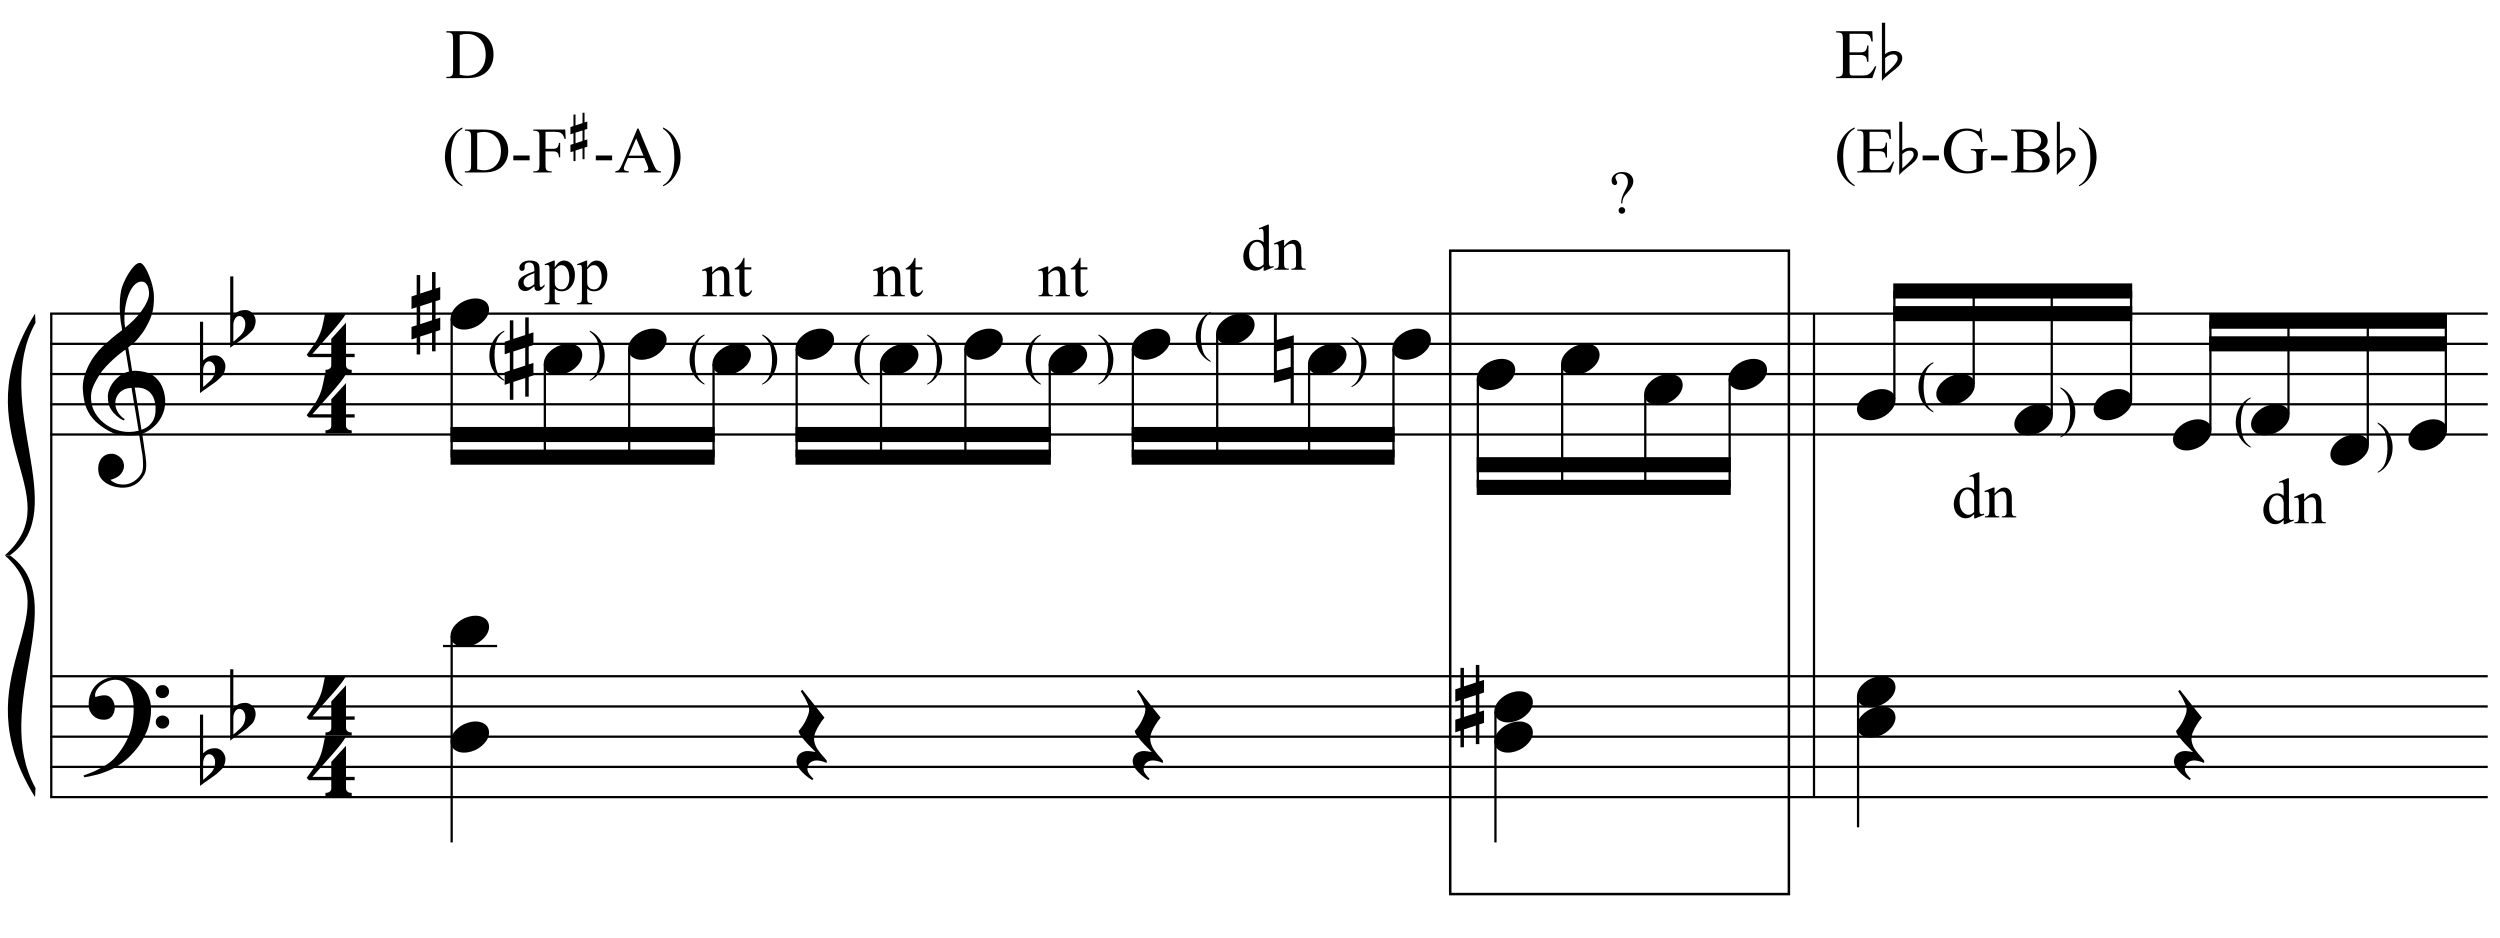 <?xml version="1.0" encoding="UTF-8"?>
<svg xmlns="http://www.w3.org/2000/svg" xmlns:xlink="http://www.w3.org/1999/xlink" width="424pt" height="159pt" viewBox="0 0 424 159" version="1.1">
<defs>
<g>
<symbol overflow="visible" id="glyph0-0">
<path style="stroke:none;" d=""/>
</symbol>
<symbol overflow="visible" id="glyph0-1">
<path style="stroke:none;" d="M 9.547 5.172 C 9.172 5.234 8.766 5.27 8.328 5.281 C 7.898 5.301 7.477 5.289 7.062 5.25 C 6.656 5.219 6.273 5.172 5.922 5.109 C 5.578 5.047 5.297 4.961 5.078 4.859 C 4.023 4.348 3.176 3.812 2.531 3.25 C 1.883 2.688 1.379 2.094 1.016 1.469 C 0.66 0.852 0.41 0.223 0.266 -0.422 C 0.129 -1.066 0.039 -1.719 0 -2.375 C -0.051 -3.082 0.008 -3.789 0.188 -4.5 C 0.375 -5.219 0.629 -5.898 0.953 -6.547 C 1.273 -7.203 1.645 -7.801 2.062 -8.344 C 2.477 -8.883 2.898 -9.363 3.328 -9.781 C 3.816 -10.238 4.328 -10.695 4.859 -11.156 C 5.398 -11.613 5.992 -12.082 6.641 -12.562 C 6.629 -12.738 6.613 -12.895 6.594 -13.031 C 6.57 -13.176 6.547 -13.316 6.516 -13.453 C 6.492 -13.598 6.461 -13.758 6.422 -13.938 C 6.391 -14.113 6.367 -14.332 6.359 -14.594 C 6.359 -14.707 6.344 -14.91 6.312 -15.203 C 6.281 -15.492 6.258 -15.848 6.25 -16.266 C 6.25 -16.68 6.258 -17.156 6.281 -17.688 C 6.312 -18.219 6.383 -18.773 6.5 -19.359 C 6.562 -19.691 6.707 -20.117 6.938 -20.641 C 7.164 -21.172 7.43 -21.68 7.734 -22.172 C 8.047 -22.672 8.367 -23.098 8.703 -23.453 C 9.047 -23.805 9.367 -23.984 9.672 -23.984 C 9.828 -23.984 9.992 -23.891 10.172 -23.703 C 10.348 -23.523 10.52 -23.281 10.688 -22.969 C 10.863 -22.664 11.031 -22.316 11.188 -21.922 C 11.352 -21.535 11.5 -21.133 11.625 -20.719 C 11.75 -20.312 11.848 -19.91 11.922 -19.516 C 11.992 -19.117 12.035 -18.77 12.047 -18.469 C 12.066 -17.758 12.039 -17.133 11.969 -16.594 C 11.906 -16.051 11.801 -15.566 11.656 -15.141 C 11.52 -14.711 11.359 -14.316 11.172 -13.953 C 10.992 -13.586 10.801 -13.223 10.594 -12.859 C 10.375 -12.484 10.148 -12.156 9.922 -11.875 C 9.703 -11.594 9.477 -11.312 9.25 -11.031 C 9 -10.727 8.738 -10.477 8.469 -10.281 C 8.207 -10.082 7.945 -9.867 7.688 -9.641 C 7.812 -8.941 7.922 -8.312 8.016 -7.75 C 8.055 -7.5 8.098 -7.258 8.141 -7.031 C 8.18 -6.801 8.211 -6.586 8.234 -6.391 C 8.266 -6.191 8.289 -6.023 8.312 -5.891 C 8.344 -5.766 8.359 -5.688 8.359 -5.656 C 8.691 -5.695 9.031 -5.695 9.375 -5.656 C 9.727 -5.625 10.062 -5.57 10.375 -5.5 C 10.695 -5.438 10.984 -5.348 11.234 -5.234 C 11.492 -5.129 11.695 -5.031 11.844 -4.938 C 12.582 -4.395 13.102 -3.77 13.406 -3.062 C 13.719 -2.363 13.898 -1.645 13.953 -0.906 C 13.992 -0.332 13.945 0.242 13.812 0.828 C 13.676 1.41 13.445 1.961 13.125 2.484 C 12.812 3.016 12.395 3.5 11.875 3.938 C 11.363 4.375 10.758 4.734 10.062 5.016 C 10.145 5.578 10.223 6.098 10.297 6.578 C 10.359 6.992 10.414 7.395 10.469 7.781 C 10.531 8.164 10.57 8.438 10.594 8.594 C 10.719 9.406 10.766 10.07 10.734 10.594 C 10.711 11.125 10.613 11.555 10.438 11.891 C 10.281 12.16 10.102 12.426 9.906 12.688 C 9.707 12.945 9.473 13.176 9.203 13.375 C 8.93 13.582 8.613 13.754 8.25 13.891 C 7.883 14.035 7.473 14.117 7.016 14.141 C 6.66 14.172 6.234 14.141 5.734 14.047 C 5.242 13.961 4.773 13.805 4.328 13.578 C 3.879 13.359 3.488 13.055 3.156 12.672 C 2.832 12.285 2.648 11.812 2.609 11.25 C 2.578 10.926 2.594 10.598 2.656 10.266 C 2.727 9.93 2.848 9.629 3.016 9.359 C 3.191 9.086 3.422 8.863 3.703 8.688 C 3.984 8.508 4.328 8.41 4.734 8.391 C 4.984 8.367 5.234 8.398 5.484 8.484 C 5.734 8.578 5.969 8.707 6.188 8.875 C 6.406 9.039 6.582 9.242 6.719 9.484 C 6.852 9.734 6.938 10.004 6.969 10.297 C 7.008 10.797 6.852 11.281 6.5 11.75 C 6.145 12.227 5.539 12.582 4.688 12.812 C 4.832 13 5.094 13.176 5.469 13.344 C 5.852 13.52 6.332 13.609 6.906 13.609 C 7.508 13.609 8.086 13.43 8.641 13.078 C 9.191 12.723 9.617 12.281 9.922 11.75 C 10.109 11.395 10.203 10.93 10.203 10.359 C 10.203 9.797 10.172 9.227 10.109 8.656 C 10.078 8.551 10.035 8.312 9.984 7.938 C 9.93 7.562 9.867 7.172 9.797 6.766 C 9.734 6.285 9.648 5.754 9.547 5.172 Z M 9.984 -20.812 C 9.453 -20.812 8.984 -20.562 8.578 -20.062 C 8.172 -19.562 7.844 -18.926 7.594 -18.156 C 7.344 -17.395 7.176 -16.555 7.094 -15.641 C 7.008 -14.723 7.031 -13.844 7.156 -13 C 7.602 -13.344 8.07 -13.754 8.562 -14.234 C 9.062 -14.723 9.508 -15.238 9.906 -15.781 C 10.312 -16.332 10.641 -16.883 10.891 -17.438 C 11.148 -18 11.258 -18.535 11.219 -19.047 C 11.195 -19.211 11.164 -19.395 11.125 -19.594 C 11.082 -19.801 11.016 -19.992 10.922 -20.172 C 10.828 -20.348 10.703 -20.5 10.547 -20.625 C 10.398 -20.75 10.211 -20.812 9.984 -20.812 Z M 9.938 4.328 C 10.531 4.117 10.988 3.848 11.312 3.516 C 11.645 3.191 11.891 2.836 12.047 2.453 C 12.203 2.078 12.289 1.695 12.312 1.312 C 12.332 0.926 12.336 0.582 12.328 0.281 C 12.297 0.039 12.234 -0.258 12.141 -0.625 C 12.055 -1 11.891 -1.359 11.641 -1.703 C 11.398 -2.047 11.051 -2.328 10.594 -2.547 C 10.145 -2.773 9.547 -2.867 8.797 -2.828 Z M 8.266 -2.781 C 7.703 -2.758 7.238 -2.648 6.875 -2.453 C 6.508 -2.254 6.223 -2.016 6.016 -1.734 C 5.805 -1.453 5.66 -1.156 5.578 -0.844 C 5.504 -0.531 5.477 -0.25 5.5 0 C 5.508 0.25 5.562 0.5 5.656 0.75 C 5.75 1.008 5.875 1.254 6.031 1.484 C 6.188 1.711 6.359 1.914 6.547 2.094 C 6.734 2.281 6.922 2.422 7.109 2.516 C 7.086 2.547 7.066 2.57 7.047 2.594 C 7.023 2.613 7 2.641 6.969 2.672 C 6.938 2.691 6.914 2.719 6.906 2.75 C 6.477 2.539 6.102 2.297 5.781 2.016 C 5.469 1.734 5.266 1.535 5.172 1.422 C 5.016 1.211 4.879 1.023 4.766 0.859 C 4.66 0.691 4.57 0.516 4.5 0.328 C 4.438 0.148 4.379 -0.047 4.328 -0.266 C 4.285 -0.484 4.258 -0.742 4.25 -1.047 C 4.219 -1.328 4.234 -1.629 4.297 -1.953 C 4.367 -2.273 4.484 -2.598 4.641 -2.922 C 4.797 -3.254 5 -3.57 5.25 -3.875 C 5.508 -4.188 5.812 -4.477 6.156 -4.75 C 6.332 -4.895 6.488 -5.004 6.625 -5.078 C 6.77 -5.16 6.906 -5.234 7.031 -5.297 C 7.156 -5.359 7.281 -5.406 7.406 -5.438 C 7.539 -5.477 7.68 -5.52 7.828 -5.562 L 7.219 -9.266 C 7.051 -9.172 6.781 -8.977 6.406 -8.688 C 6.039 -8.406 5.641 -8.066 5.203 -7.672 C 4.766 -7.273 4.332 -6.848 3.906 -6.391 C 3.477 -5.93 3.125 -5.488 2.844 -5.062 C 2.352 -4.281 1.973 -3.562 1.703 -2.906 C 1.43 -2.25 1.328 -1.539 1.391 -0.781 C 1.441 0.082 1.703 0.883 2.172 1.625 C 2.648 2.375 3.258 3 4 3.5 C 4.738 4.008 5.578 4.363 6.516 4.562 C 7.461 4.758 8.441 4.734 9.453 4.484 C 9.234 3.129 9.035 1.922 8.859 0.859 C 8.773 0.41 8.695 -0.031 8.625 -0.469 C 8.562 -0.906 8.5 -1.297 8.438 -1.641 C 8.375 -1.984 8.328 -2.258 8.297 -2.469 C 8.273 -2.676 8.266 -2.781 8.266 -2.781 Z M 8.266 -2.781 "/>
</symbol>
<symbol overflow="visible" id="glyph0-2">
<path style="stroke:none;" d="M 10.297 5.375 C 10.172 5.602 10.051 5.812 9.938 6 C 9.82 6.195 9.703 6.383 9.578 6.562 C 9.453 6.738 9.32 6.91 9.188 7.078 C 9.051 7.254 8.895 7.441 8.719 7.641 C 8.539 7.848 8.367 8.035 8.203 8.203 C 8.047 8.367 7.891 8.523 7.734 8.672 C 7.578 8.816 7.41 8.961 7.234 9.109 C 7.055 9.254 6.859 9.41 6.641 9.578 C 6.367 9.773 6.113 9.945 5.875 10.094 C 5.633 10.25 5.395 10.391 5.156 10.516 C 4.914 10.641 4.664 10.754 4.406 10.859 C 4.145 10.961 3.859 11.07 3.547 11.188 C 3.234 11.312 2.891 11.426 2.516 11.531 C 2.141 11.633 1.781 11.719 1.438 11.781 C 1.039 11.863 0.645 11.941 0.25 12.016 L 0.109 11.703 C 0.742 11.484 1.383 11.234 2.031 10.953 C 2.562 10.703 3.125 10.398 3.719 10.047 C 4.312 9.703 4.828 9.305 5.266 8.859 C 6.367 7.68 7.207 6.383 7.781 4.969 C 8.363 3.551 8.641 1.941 8.609 0.141 C 8.609 -0.266 8.562 -0.734 8.469 -1.266 C 8.383 -1.805 8.227 -2.312 8 -2.781 C 7.781 -3.258 7.469 -3.672 7.062 -4.016 C 6.656 -4.359 6.133 -4.531 5.5 -4.531 C 5.125 -4.531 4.727 -4.453 4.312 -4.297 C 3.895 -4.148 3.516 -3.953 3.172 -3.703 C 2.836 -3.453 2.562 -3.148 2.344 -2.797 C 2.125 -2.453 2.035 -2.082 2.078 -1.688 C 2.086 -1.625 2.129 -1.602 2.203 -1.625 C 2.273 -1.645 2.383 -1.676 2.531 -1.719 C 2.676 -1.758 2.852 -1.801 3.062 -1.844 C 3.27 -1.883 3.52 -1.898 3.812 -1.891 C 4.113 -1.867 4.375 -1.773 4.594 -1.609 C 4.812 -1.441 4.988 -1.227 5.125 -0.969 C 5.258 -0.707 5.348 -0.422 5.391 -0.109 C 5.43 0.191 5.414 0.488 5.344 0.781 C 5.238 1.227 5.039 1.582 4.75 1.844 C 4.457 2.113 4.051 2.25 3.531 2.25 C 3.195 2.25 2.875 2.191 2.562 2.078 C 2.258 1.961 1.992 1.797 1.766 1.578 C 1.535 1.367 1.348 1.109 1.203 0.797 C 1.055 0.492 0.984 0.145 0.984 -0.25 C 0.973 -0.832 1.035 -1.348 1.172 -1.797 C 1.316 -2.254 1.492 -2.645 1.703 -2.969 C 1.922 -3.301 2.148 -3.57 2.391 -3.781 C 2.629 -3.988 2.848 -4.156 3.047 -4.281 C 3.555 -4.594 4.07 -4.805 4.594 -4.922 C 5.113 -5.047 5.602 -5.113 6.062 -5.125 C 6.582 -5.125 7.102 -5.035 7.625 -4.859 C 8.156 -4.691 8.648 -4.445 9.109 -4.125 C 9.578 -3.812 9.992 -3.43 10.359 -2.984 C 10.734 -2.535 11.02 -2.039 11.219 -1.5 C 11.445 -0.883 11.562 -0.234 11.562 0.453 C 11.57 1.148 11.488 1.898 11.312 2.703 C 11.258 2.973 11.195 3.219 11.125 3.438 C 11.062 3.656 10.988 3.867 10.906 4.078 C 10.82 4.285 10.727 4.488 10.625 4.688 C 10.52 4.895 10.41 5.125 10.297 5.375 Z M 12.359 -2.516 C 12.348 -2.836 12.453 -3.102 12.672 -3.312 C 12.891 -3.52 13.156 -3.625 13.469 -3.625 C 13.781 -3.645 14.047 -3.551 14.266 -3.344 C 14.492 -3.133 14.609 -2.875 14.609 -2.562 C 14.629 -2.25 14.531 -1.977 14.312 -1.75 C 14.094 -1.531 13.828 -1.422 13.516 -1.422 C 13.191 -1.398 12.914 -1.5 12.688 -1.719 C 12.469 -1.938 12.359 -2.203 12.359 -2.516 Z M 12.359 2.641 C 12.359 2.328 12.469 2.066 12.688 1.859 C 12.906 1.66 13.172 1.551 13.484 1.531 C 13.797 1.531 14.066 1.629 14.297 1.828 C 14.523 2.023 14.641 2.285 14.641 2.609 C 14.648 2.922 14.547 3.188 14.328 3.406 C 14.109 3.633 13.844 3.75 13.531 3.75 C 13.219 3.758 12.945 3.656 12.719 3.438 C 12.488 3.219 12.367 2.953 12.359 2.641 Z M 12.359 2.641 "/>
</symbol>
<symbol overflow="visible" id="glyph0-3">
<path style="stroke:none;" d="M 0.531 -7.25 L 0.531 -2.312 C 0.719 -2.488 0.895 -2.629 1.062 -2.734 C 1.227 -2.848 1.383 -2.938 1.531 -3 C 1.688 -3.062 1.848 -3.102 2.016 -3.125 C 2.191 -3.156 2.391 -3.172 2.609 -3.172 C 2.867 -3.172 3.098 -3.113 3.297 -3 C 3.504 -2.895 3.68 -2.754 3.828 -2.578 C 3.984 -2.398 4.102 -2.203 4.188 -1.984 C 4.27 -1.766 4.312 -1.555 4.312 -1.359 C 4.32 -1.141 4.297 -0.922 4.234 -0.703 C 4.18 -0.492 4.113 -0.301 4.031 -0.125 C 3.938 0.102 3.785 0.305 3.578 0.484 C 3.379 0.672 3.195 0.844 3.031 1 C 2.977 1.062 2.863 1.16 2.688 1.297 C 2.508 1.43 2.305 1.578 2.078 1.734 C 1.859 1.898 1.625 2.066 1.375 2.234 C 1.125 2.41 0.895 2.57 0.688 2.719 C 0.488 2.863 0.32 2.984 0.188 3.078 C 0.062 3.18 0 3.234 0 3.234 L 0 -8.875 L 0.531 -8.875 Z M 2.188 -1.859 C 2.125 -1.941 2.035 -2.008 1.922 -2.062 C 1.805 -2.125 1.676 -2.156 1.531 -2.156 C 1.395 -2.156 1.258 -2.113 1.125 -2.031 C 0.988 -1.945 0.867 -1.801 0.766 -1.594 C 0.617 -1.332 0.539 -1.008 0.531 -0.625 C 0.531 -0.238 0.531 0.113 0.531 0.438 L 0.531 2.188 C 0.531 2.188 0.57 2.156 0.656 2.094 C 0.738 2.039 0.836 1.961 0.953 1.859 C 1.066 1.754 1.188 1.641 1.312 1.516 C 1.445 1.391 1.57 1.281 1.688 1.188 C 1.875 1.008 2.035 0.816 2.172 0.609 C 2.305 0.41 2.41 0.156 2.484 -0.156 C 2.566 -0.477 2.586 -0.785 2.547 -1.078 C 2.504 -1.379 2.383 -1.641 2.188 -1.859 Z M 2.188 -1.859 "/>
</symbol>
<symbol overflow="visible" id="glyph0-4">
<path style="stroke:none;" d="M 6.828 2.25 L 6.828 3.609 C 6.828 3.816 6.875 3.973 6.969 4.078 C 7.062 4.191 7.172 4.273 7.297 4.328 C 7.453 4.379 7.617 4.406 7.797 4.406 L 7.797 4.938 L 3.344 4.938 L 3.344 4.406 C 3.52 4.406 3.68 4.379 3.828 4.328 C 3.953 4.285 4.066 4.211 4.172 4.109 C 4.273 4.004 4.328 3.852 4.328 3.656 L 4.328 2.25 L 0.531 2.25 L 0.156 1.859 C 0.57 1.305 0.922 0.82 1.203 0.406 C 1.492 -0.008 1.738 -0.395 1.938 -0.75 C 2.133 -1.113 2.297 -1.445 2.422 -1.75 C 2.547 -2.062 2.656 -2.379 2.75 -2.703 C 2.844 -3.035 2.926 -3.395 3 -3.781 C 3.07 -4.164 3.16 -4.613 3.266 -5.125 L 6.812 -5.125 C 6.602 -4.727 6.281 -4.258 5.844 -3.719 C 5.414 -3.176 4.938 -2.602 4.406 -2 C 3.875 -1.395 3.32 -0.773 2.75 -0.141 C 2.176 0.492 1.641 1.102 1.141 1.688 L 4.328 1.688 L 4.328 -0.844 L 6.828 -3.594 L 6.828 1.688 L 8.297 1.688 L 8.297 2.25 Z M 6.828 2.25 "/>
</symbol>
<symbol overflow="visible" id="glyph0-5">
<path style="stroke:none;" d="M 0.156 0.016 C 0.301 -0.348 0.508 -0.688 0.781 -1 C 1.062 -1.312 1.383 -1.586 1.75 -1.828 C 2.125 -2.066 2.523 -2.25 2.953 -2.375 C 3.379 -2.508 3.812 -2.578 4.25 -2.578 C 4.688 -2.578 5.066 -2.504 5.391 -2.359 C 5.723 -2.223 5.984 -2.035 6.172 -1.797 C 6.359 -1.555 6.473 -1.273 6.516 -0.953 C 6.566 -0.629 6.523 -0.285 6.391 0.078 C 6.254 0.453 6.039 0.797 5.75 1.109 C 5.469 1.43 5.141 1.711 4.766 1.953 C 4.398 2.191 4.004 2.375 3.578 2.5 C 3.148 2.633 2.723 2.703 2.297 2.703 C 1.859 2.703 1.477 2.629 1.156 2.484 C 0.832 2.348 0.57 2.156 0.375 1.906 C 0.176 1.656 0.055 1.367 0.016 1.047 C -0.023 0.734 0.02 0.391 0.156 0.016 Z M 0.156 0.016 "/>
</symbol>
<symbol overflow="visible" id="glyph0-6">
<path style="stroke:none;" d="M 1.469 -1.266 L 1.469 1.781 L 3.484 1.125 L 3.484 -1.922 Z M 0.875 -3.203 L 0.875 -6.547 L 1.469 -6.547 L 1.469 -3.406 L 3.484 -4.062 L 3.484 -7.047 L 4.078 -7.047 L 4.078 -4.25 L 4.875 -4.516 L 4.875 -2.375 L 4.078 -2.109 L 4.078 0.922 L 4.875 0.672 L 4.875 2.781 L 4.078 3.047 L 4.078 6.391 L 3.484 6.391 L 3.484 3.234 L 1.469 3.891 L 1.469 6.922 L 0.875 6.922 L 0.875 4.094 L 0 4.391 L 0 2.25 L 0.875 1.969 L 0.875 -1.094 L 0 -0.797 L 0 -2.906 Z M 0.875 -3.203 "/>
</symbol>
<symbol overflow="visible" id="glyph0-7">
<path style="stroke:none;" d="M 0.484 -1.266 L 0.484 1.953 L 2.828 1.328 L 2.828 -1.891 Z M 3.359 -4.016 L 3.359 7.688 L 2.828 7.688 L 2.828 3.297 L -0.016 4.031 L -0.016 -7.812 L 0.484 -7.812 L 0.484 -3.234 Z M 3.359 -4.016 "/>
</symbol>
<symbol overflow="visible" id="glyph0-8">
<path style="stroke:none;" d="M 5.266 4.453 C 4.91 4.297 4.598 4.188 4.328 4.125 C 4.055 4.062 3.812 4.031 3.594 4.031 C 3.156 4.031 2.781 4.16 2.469 4.422 C 2.164 4.68 2.016 5.051 2.016 5.531 C 2.016 5.688 2.062 5.859 2.156 6.047 C 2.258 6.234 2.379 6.41 2.516 6.578 C 2.672 6.773 2.848 6.969 3.047 7.156 L 2.812 7.359 C 2.352 7.086 1.941 6.785 1.578 6.453 C 1.266 6.18 0.969 5.867 0.688 5.516 C 0.406 5.172 0.238 4.805 0.188 4.422 C 0.145 4.191 0.156 3.957 0.219 3.719 C 0.281 3.488 0.379 3.281 0.516 3.094 C 0.66 2.914 0.848 2.77 1.078 2.656 C 1.305 2.539 1.562 2.469 1.844 2.438 C 1.957 2.438 2.086 2.438 2.234 2.438 C 2.379 2.445 2.523 2.461 2.672 2.484 C 2.816 2.504 2.953 2.523 3.078 2.547 C 3.211 2.566 3.32 2.586 3.406 2.609 C 2.414 1.648 1.672 0.852 1.172 0.219 C 0.68 -0.406 0.473 -0.812 0.547 -1 C 0.648 -1.125 0.801 -1.312 1 -1.562 C 1.195 -1.82 1.391 -2.117 1.578 -2.453 C 1.766 -2.797 1.93 -3.16 2.078 -3.547 C 2.234 -3.93 2.312 -4.305 2.312 -4.672 C 2.312 -4.898 2.234 -5.188 2.078 -5.531 C 1.93 -5.883 1.77 -6.227 1.594 -6.562 C 1.375 -6.926 1.133 -7.316 0.875 -7.734 L 1.172 -7.938 L 4.906 -3.234 C 4.562 -2.828 4.266 -2.41 4.016 -1.984 C 3.785 -1.629 3.582 -1.242 3.406 -0.828 C 3.227 -0.41 3.141 -0.02 3.141 0.344 C 3.141 0.602 3.176 0.852 3.25 1.094 C 3.32 1.332 3.41 1.555 3.516 1.766 C 3.629 1.984 3.754 2.18 3.891 2.359 C 4.023 2.547 4.148 2.707 4.266 2.844 C 4.316 2.926 4.406 3.031 4.531 3.156 C 4.656 3.289 4.77 3.422 4.875 3.547 C 4.988 3.68 5.086 3.801 5.172 3.906 C 5.266 4.02 5.312 4.094 5.312 4.125 Z M 5.266 4.453 "/>
</symbol>
<symbol overflow="visible" id="glyph1-0">
<path style="stroke:none;" d="M 1.297 0 L 1.297 -5.875 L 6 -5.875 L 6 0 Z M 1.453 -0.141 L 5.844 -0.141 L 5.844 -5.719 L 1.453 -5.719 Z M 1.453 -0.141 "/>
</symbol>
<symbol overflow="visible" id="glyph1-1">
<path style="stroke:none;" d="M 2.922 1.844 L 2.922 2.016 C 2.453 1.773 2.066 1.5 1.766 1.188 C 1.316 0.75 0.973 0.227 0.734 -0.375 C 0.504 -0.977 0.391 -1.602 0.391 -2.25 C 0.391 -3.195 0.617 -4.062 1.078 -4.844 C 1.547 -5.625 2.16 -6.18 2.922 -6.516 L 2.922 -6.328 C 2.547 -6.117 2.234 -5.832 1.984 -5.469 C 1.742 -5.113 1.562 -4.66 1.438 -4.109 C 1.32 -3.555 1.266 -2.977 1.266 -2.375 C 1.266 -1.719 1.316 -1.125 1.422 -0.594 C 1.504 -0.164 1.598 0.172 1.703 0.422 C 1.816 0.68 1.969 0.926 2.156 1.156 C 2.352 1.395 2.609 1.625 2.922 1.844 Z M 2.922 1.844 "/>
</symbol>
<symbol overflow="visible" id="glyph1-2">
<path style="stroke:none;" d=""/>
</symbol>
<symbol overflow="visible" id="glyph1-3">
<path style="stroke:none;" d="M 0.203 -6.328 L 0.203 -6.516 C 0.672 -6.285 1.062 -6.016 1.375 -5.703 C 1.812 -5.266 2.145 -4.742 2.375 -4.141 C 2.613 -3.535 2.734 -2.91 2.734 -2.266 C 2.734 -1.316 2.5 -0.453 2.031 0.328 C 1.57 1.109 0.961 1.672 0.203 2.016 L 0.203 1.844 C 0.586 1.625 0.898 1.332 1.141 0.969 C 1.379 0.613 1.555 0.16 1.672 -0.391 C 1.797 -0.941 1.859 -1.52 1.859 -2.125 C 1.859 -2.77 1.805 -3.363 1.703 -3.906 C 1.629 -4.332 1.535 -4.672 1.422 -4.922 C 1.305 -5.172 1.148 -5.41 0.953 -5.641 C 0.766 -5.879 0.516 -6.109 0.203 -6.328 Z M 0.203 -6.328 "/>
</symbol>
<symbol overflow="visible" id="glyph2-0">
<path style="stroke:none;" d="M 1.422 0 L 1.422 -6.406 L 6.547 -6.406 L 6.547 0 Z M 1.578 -0.156 L 6.391 -0.156 L 6.391 -6.25 L 1.578 -6.25 Z M 1.578 -0.156 "/>
</symbol>
<symbol overflow="visible" id="glyph2-1">
<path style="stroke:none;" d="M 2.266 -1.609 L 2.062 -1.609 C 2.094 -2.023 2.145 -2.367 2.219 -2.641 C 2.301 -2.922 2.473 -3.305 2.734 -3.797 C 2.93 -4.172 3.062 -4.457 3.125 -4.656 C 3.188 -4.863 3.219 -5.07 3.219 -5.281 C 3.219 -5.695 3.102 -6.031 2.875 -6.281 C 2.645 -6.531 2.367 -6.656 2.047 -6.656 C 1.754 -6.656 1.523 -6.586 1.359 -6.453 C 1.191 -6.316 1.109 -6.172 1.109 -6.016 C 1.109 -5.891 1.156 -5.734 1.25 -5.547 C 1.352 -5.367 1.406 -5.234 1.406 -5.141 C 1.406 -5.023 1.367 -4.926 1.297 -4.844 C 1.223 -4.758 1.129 -4.719 1.016 -4.719 C 0.879 -4.719 0.75 -4.785 0.625 -4.922 C 0.508 -5.066 0.453 -5.258 0.453 -5.5 C 0.453 -5.883 0.613 -6.219 0.938 -6.5 C 1.27 -6.789 1.711 -6.938 2.266 -6.938 C 2.953 -6.938 3.457 -6.738 3.781 -6.344 C 4.02 -6.051 4.141 -5.723 4.141 -5.359 C 4.141 -5.117 4.082 -4.867 3.969 -4.609 C 3.863 -4.359 3.66 -4.055 3.359 -3.703 C 2.867 -3.16 2.57 -2.773 2.469 -2.547 C 2.363 -2.316 2.297 -2.004 2.266 -1.609 Z M 2.203 -0.984 C 2.359 -0.984 2.488 -0.926 2.594 -0.812 C 2.707 -0.707 2.766 -0.578 2.766 -0.422 C 2.766 -0.266 2.707 -0.129 2.594 -0.016 C 2.488 0.086 2.359 0.141 2.203 0.141 C 2.047 0.141 1.91 0.086 1.797 -0.016 C 1.691 -0.129 1.641 -0.266 1.641 -0.422 C 1.641 -0.578 1.691 -0.707 1.797 -0.812 C 1.91 -0.926 2.047 -0.984 2.203 -0.984 Z M 2.203 -0.984 "/>
</symbol>
<symbol overflow="visible" id="glyph3-0">
<path style="stroke:none;" d="M 1.672 0 L 1.672 -7.5 L 7.672 -7.5 L 7.672 0 Z M 1.859 -0.188 L 7.484 -0.188 L 7.484 -7.312 L 1.859 -7.312 Z M 1.859 -0.188 "/>
</symbol>
<symbol overflow="visible" id="glyph3-1">
<path style="stroke:none;" d="M 0.203 0 L 0.203 -0.219 L 0.5 -0.219 C 0.844 -0.219 1.082 -0.328 1.219 -0.547 C 1.301 -0.672 1.344 -0.957 1.344 -1.406 L 1.344 -6.547 C 1.344 -7.035 1.289 -7.344 1.188 -7.469 C 1.031 -7.645 0.801 -7.734 0.5 -7.734 L 0.203 -7.734 L 0.203 -7.953 L 3.438 -7.953 C 4.625 -7.953 5.523 -7.816 6.141 -7.547 C 6.766 -7.273 7.266 -6.82 7.641 -6.188 C 8.016 -5.562 8.203 -4.836 8.203 -4.016 C 8.203 -2.91 7.867 -1.988 7.203 -1.25 C 6.453 -0.414 5.301 0 3.75 0 Z M 2.469 -0.578 C 2.969 -0.461 3.383 -0.406 3.719 -0.406 C 4.625 -0.406 5.375 -0.723 5.969 -1.359 C 6.57 -2.004 6.875 -2.867 6.875 -3.953 C 6.875 -5.055 6.57 -5.922 5.969 -6.547 C 5.375 -7.18 4.609 -7.5 3.672 -7.5 C 3.316 -7.5 2.914 -7.441 2.469 -7.328 Z M 2.469 -0.578 "/>
</symbol>
<symbol overflow="visible" id="glyph3-2">
<path style="stroke:none;" d=""/>
</symbol>
<symbol overflow="visible" id="glyph3-3">
<path style="stroke:none;" d="M 2.516 -7.516 L 2.516 -4.375 L 4.25 -4.375 C 4.707 -4.375 5.008 -4.441 5.156 -4.578 C 5.363 -4.754 5.477 -5.07 5.5 -5.531 L 5.719 -5.531 L 5.719 -2.766 L 5.5 -2.766 C 5.445 -3.148 5.395 -3.395 5.344 -3.5 C 5.27 -3.633 5.148 -3.738 4.984 -3.812 C 4.828 -3.895 4.582 -3.938 4.25 -3.938 L 2.516 -3.938 L 2.516 -1.328 C 2.516 -0.973 2.531 -0.754 2.562 -0.672 C 2.594 -0.598 2.645 -0.539 2.719 -0.5 C 2.801 -0.457 2.953 -0.438 3.172 -0.438 L 4.516 -0.438 C 4.961 -0.438 5.285 -0.469 5.484 -0.531 C 5.691 -0.594 5.891 -0.711 6.078 -0.891 C 6.316 -1.141 6.566 -1.508 6.828 -2 L 7.062 -2 L 6.375 0 L 0.25 0 L 0.25 -0.219 L 0.531 -0.219 C 0.719 -0.219 0.895 -0.266 1.062 -0.359 C 1.188 -0.422 1.27 -0.516 1.312 -0.641 C 1.363 -0.766 1.391 -1.02 1.391 -1.406 L 1.391 -6.562 C 1.391 -7.062 1.336 -7.375 1.234 -7.5 C 1.086 -7.656 0.852 -7.734 0.531 -7.734 L 0.25 -7.734 L 0.25 -7.953 L 6.375 -7.953 L 6.453 -6.203 L 6.234 -6.203 C 6.148 -6.617 6.055 -6.906 5.953 -7.062 C 5.859 -7.219 5.711 -7.336 5.516 -7.422 C 5.359 -7.484 5.082 -7.516 4.688 -7.516 Z M 2.516 -7.516 "/>
</symbol>
<symbol overflow="visible" id="glyph4-0">
<path style="stroke:none;" d="M 1.531 0 L 1.531 -6.875 L 7.031 -6.875 L 7.031 0 Z M 1.703 -0.172 L 6.859 -0.172 L 6.859 -6.703 L 1.703 -6.703 Z M 1.703 -0.172 "/>
</symbol>
<symbol overflow="visible" id="glyph4-1">
<path style="stroke:none;" d=""/>
</symbol>
<symbol overflow="visible" id="glyph4-2">
<path style="stroke:none;" d="M 3.812 -0.547 C 3.57 -0.297 3.336 -0.113 3.109 0 C 2.879 0.102 2.633 0.156 2.375 0.156 C 1.832 0.156 1.359 -0.066 0.953 -0.516 C 0.555 -0.973 0.359 -1.551 0.359 -2.25 C 0.359 -2.957 0.582 -3.602 1.031 -4.188 C 1.477 -4.781 2.051 -5.078 2.75 -5.078 C 3.176 -5.078 3.531 -4.938 3.812 -4.656 L 3.812 -5.562 C 3.812 -6.125 3.797 -6.469 3.766 -6.594 C 3.742 -6.727 3.703 -6.816 3.641 -6.859 C 3.586 -6.91 3.52 -6.938 3.438 -6.938 C 3.344 -6.938 3.219 -6.906 3.062 -6.844 L 3 -7.031 L 4.469 -7.641 L 4.703 -7.641 L 4.703 -1.953 C 4.703 -1.367 4.711 -1.016 4.734 -0.891 C 4.766 -0.766 4.812 -0.676 4.875 -0.625 C 4.938 -0.57 5.004 -0.547 5.078 -0.547 C 5.172 -0.547 5.301 -0.578 5.469 -0.641 L 5.531 -0.453 L 4.062 0.156 L 3.812 0.156 Z M 3.812 -0.922 L 3.812 -3.469 C 3.789 -3.707 3.727 -3.926 3.625 -4.125 C 3.52 -4.332 3.379 -4.484 3.203 -4.578 C 3.023 -4.68 2.852 -4.734 2.688 -4.734 C 2.363 -4.734 2.082 -4.594 1.844 -4.312 C 1.508 -3.938 1.344 -3.395 1.344 -2.688 C 1.344 -1.957 1.5 -1.398 1.812 -1.016 C 2.133 -0.629 2.488 -0.438 2.875 -0.438 C 3.195 -0.438 3.508 -0.598 3.812 -0.922 Z M 3.812 -0.922 "/>
</symbol>
<symbol overflow="visible" id="glyph4-3">
<path style="stroke:none;" d="M 1.781 -4.016 C 2.352 -4.711 2.898 -5.062 3.422 -5.062 C 3.691 -5.062 3.922 -4.992 4.109 -4.859 C 4.305 -4.723 4.461 -4.504 4.578 -4.203 C 4.66 -3.984 4.703 -3.656 4.703 -3.219 L 4.703 -1.109 C 4.703 -0.797 4.727 -0.586 4.781 -0.484 C 4.812 -0.391 4.867 -0.316 4.953 -0.266 C 5.047 -0.211 5.211 -0.188 5.453 -0.188 L 5.453 0 L 3.016 0 L 3.016 -0.188 L 3.125 -0.188 C 3.352 -0.188 3.508 -0.223 3.594 -0.297 C 3.688 -0.367 3.754 -0.473 3.797 -0.609 C 3.805 -0.66 3.812 -0.828 3.812 -1.109 L 3.812 -3.125 C 3.812 -3.57 3.754 -3.895 3.641 -4.094 C 3.523 -4.301 3.328 -4.406 3.047 -4.406 C 2.617 -4.406 2.195 -4.172 1.781 -3.703 L 1.781 -1.109 C 1.781 -0.773 1.801 -0.57 1.844 -0.5 C 1.883 -0.395 1.945 -0.316 2.031 -0.266 C 2.125 -0.211 2.305 -0.188 2.578 -0.188 L 2.578 0 L 0.141 0 L 0.141 -0.188 L 0.25 -0.188 C 0.5 -0.188 0.664 -0.25 0.75 -0.375 C 0.844 -0.508 0.891 -0.754 0.891 -1.109 L 0.891 -2.938 C 0.891 -3.531 0.875 -3.891 0.844 -4.016 C 0.82 -4.148 0.781 -4.238 0.719 -4.281 C 0.664 -4.32 0.594 -4.344 0.5 -4.344 C 0.406 -4.344 0.285 -4.316 0.141 -4.266 L 0.062 -4.469 L 1.547 -5.062 L 1.781 -5.062 Z M 1.781 -4.016 "/>
</symbol>
<symbol overflow="visible" id="glyph4-4">
<path style="stroke:none;" d="M 3.422 2.156 L 3.422 2.359 C 2.879 2.078 2.426 1.754 2.062 1.391 C 1.551 0.879 1.156 0.27 0.875 -0.438 C 0.594 -1.145 0.453 -1.879 0.453 -2.641 C 0.453 -3.742 0.723 -4.754 1.266 -5.672 C 1.816 -6.586 2.535 -7.242 3.422 -7.641 L 3.422 -7.406 C 2.973 -7.164 2.609 -6.832 2.328 -6.406 C 2.047 -5.988 1.832 -5.453 1.688 -4.797 C 1.551 -4.148 1.484 -3.477 1.484 -2.781 C 1.484 -2.008 1.547 -1.312 1.672 -0.688 C 1.766 -0.195 1.875 0.195 2 0.5 C 2.133 0.801 2.312 1.086 2.531 1.359 C 2.758 1.641 3.055 1.906 3.422 2.156 Z M 3.422 2.156 "/>
</symbol>
<symbol overflow="visible" id="glyph4-5">
<path style="stroke:none;" d="M 0.188 0 L 0.188 -0.203 L 0.469 -0.203 C 0.77 -0.203 0.988 -0.301 1.125 -0.5 C 1.195 -0.613 1.234 -0.879 1.234 -1.297 L 1.234 -6 C 1.234 -6.445 1.18 -6.727 1.078 -6.844 C 0.941 -7 0.738 -7.078 0.469 -7.078 L 0.188 -7.078 L 0.188 -7.281 L 3.156 -7.281 C 4.238 -7.281 5.062 -7.156 5.625 -6.906 C 6.195 -6.664 6.656 -6.254 7 -5.672 C 7.352 -5.098 7.531 -4.43 7.531 -3.672 C 7.531 -2.66 7.219 -1.816 6.594 -1.141 C 5.906 -0.379 4.852 0 3.438 0 Z M 2.266 -0.531 C 2.723 -0.426 3.102 -0.375 3.406 -0.375 C 4.238 -0.375 4.926 -0.664 5.469 -1.25 C 6.02 -1.832 6.297 -2.625 6.297 -3.625 C 6.297 -4.633 6.02 -5.426 5.469 -6 C 4.926 -6.582 4.227 -6.875 3.375 -6.875 C 3.051 -6.875 2.68 -6.82 2.266 -6.719 Z M 2.266 -0.531 "/>
</symbol>
<symbol overflow="visible" id="glyph4-6">
<path style="stroke:none;" d="M 0.453 -2.875 L 3.219 -2.875 L 3.219 -2.062 L 0.453 -2.062 Z M 0.453 -2.875 "/>
</symbol>
<symbol overflow="visible" id="glyph4-7">
<path style="stroke:none;" d="M 2.25 -6.891 L 2.25 -4.016 L 3.578 -4.016 C 3.879 -4.016 4.098 -4.082 4.234 -4.219 C 4.379 -4.352 4.477 -4.617 4.531 -5.016 L 4.734 -5.016 L 4.734 -2.562 L 4.531 -2.562 C 4.52 -2.844 4.477 -3.047 4.406 -3.172 C 4.344 -3.305 4.25 -3.406 4.125 -3.469 C 4 -3.539 3.816 -3.578 3.578 -3.578 L 2.25 -3.578 L 2.25 -1.297 C 2.25 -0.922 2.273 -0.676 2.328 -0.562 C 2.359 -0.469 2.43 -0.391 2.547 -0.328 C 2.703 -0.242 2.867 -0.203 3.047 -0.203 L 3.297 -0.203 L 3.297 0 L 0.172 0 L 0.172 -0.203 L 0.438 -0.203 C 0.738 -0.203 0.957 -0.289 1.094 -0.469 C 1.176 -0.582 1.219 -0.859 1.219 -1.297 L 1.219 -6 C 1.219 -6.363 1.195 -6.602 1.156 -6.719 C 1.113 -6.812 1.035 -6.891 0.922 -6.953 C 0.773 -7.035 0.613 -7.078 0.438 -7.078 L 0.172 -7.078 L 0.172 -7.281 L 5.594 -7.281 L 5.672 -5.688 L 5.484 -5.688 C 5.391 -6.02 5.281 -6.266 5.156 -6.422 C 5.031 -6.586 4.875 -6.707 4.688 -6.781 C 4.508 -6.852 4.234 -6.891 3.859 -6.891 Z M 2.25 -6.891 "/>
</symbol>
<symbol overflow="visible" id="glyph4-8">
<path style="stroke:none;" d="M 5.031 -2.438 L 2.219 -2.438 L 1.719 -1.297 C 1.594 -1.004 1.531 -0.789 1.531 -0.656 C 1.531 -0.539 1.582 -0.441 1.688 -0.359 C 1.801 -0.273 2.031 -0.223 2.375 -0.203 L 2.375 0 L 0.094 0 L 0.094 -0.203 C 0.395 -0.254 0.586 -0.32 0.672 -0.406 C 0.859 -0.582 1.062 -0.93 1.281 -1.453 L 3.844 -7.453 L 4.031 -7.453 L 6.562 -1.391 C 6.77 -0.898 6.957 -0.582 7.125 -0.438 C 7.289 -0.289 7.523 -0.211 7.828 -0.203 L 7.828 0 L 4.953 0 L 4.953 -0.203 C 5.234 -0.211 5.426 -0.258 5.531 -0.344 C 5.633 -0.426 5.688 -0.523 5.688 -0.641 C 5.688 -0.797 5.613 -1.047 5.469 -1.391 Z M 4.875 -2.844 L 3.641 -5.781 L 2.375 -2.844 Z M 4.875 -2.844 "/>
</symbol>
<symbol overflow="visible" id="glyph4-9">
<path style="stroke:none;" d="M 0.25 -7.406 L 0.25 -7.641 C 0.789 -7.367 1.242 -7.051 1.609 -6.688 C 2.117 -6.164 2.516 -5.551 2.797 -4.844 C 3.078 -4.145 3.219 -3.41 3.219 -2.641 C 3.219 -1.535 2.941 -0.523 2.391 0.391 C 1.848 1.305 1.133 1.961 0.25 2.359 L 0.25 2.156 C 0.688 1.906 1.047 1.566 1.328 1.141 C 1.617 0.723 1.832 0.191 1.969 -0.453 C 2.102 -1.098 2.172 -1.773 2.172 -2.484 C 2.172 -3.242 2.113 -3.941 2 -4.578 C 1.906 -5.066 1.789 -5.457 1.656 -5.75 C 1.531 -6.051 1.352 -6.336 1.125 -6.609 C 0.906 -6.891 0.613 -7.156 0.25 -7.406 Z M 0.25 -7.406 "/>
</symbol>
<symbol overflow="visible" id="glyph4-10">
<path style="stroke:none;" d="M 2.297 -6.891 L 2.297 -4 L 3.906 -4 C 4.312 -4 4.586 -4.062 4.734 -4.188 C 4.922 -4.352 5.023 -4.645 5.047 -5.062 L 5.25 -5.062 L 5.25 -2.531 L 5.047 -2.531 C 4.992 -2.883 4.941 -3.113 4.891 -3.219 C 4.828 -3.344 4.723 -3.438 4.578 -3.5 C 4.43 -3.57 4.207 -3.609 3.906 -3.609 L 2.297 -3.609 L 2.297 -1.219 C 2.297 -0.895 2.312 -0.695 2.344 -0.625 C 2.375 -0.551 2.422 -0.492 2.484 -0.453 C 2.555 -0.41 2.695 -0.391 2.906 -0.391 L 4.141 -0.391 C 4.547 -0.391 4.844 -0.414 5.031 -0.469 C 5.219 -0.531 5.395 -0.648 5.562 -0.828 C 5.789 -1.047 6.02 -1.379 6.25 -1.828 L 6.469 -1.828 L 5.844 0 L 0.219 0 L 0.219 -0.203 L 0.484 -0.203 C 0.648 -0.203 0.812 -0.242 0.969 -0.328 C 1.082 -0.379 1.16 -0.461 1.203 -0.578 C 1.242 -0.691 1.266 -0.926 1.266 -1.281 L 1.266 -6.016 C 1.266 -6.473 1.219 -6.758 1.125 -6.875 C 1 -7.008 0.785 -7.078 0.484 -7.078 L 0.219 -7.078 L 0.219 -7.281 L 5.844 -7.281 L 5.922 -5.688 L 5.703 -5.688 C 5.629 -6.07 5.547 -6.332 5.453 -6.469 C 5.367 -6.613 5.234 -6.727 5.047 -6.812 C 4.91 -6.863 4.66 -6.891 4.297 -6.891 Z M 2.297 -6.891 "/>
</symbol>
<symbol overflow="visible" id="glyph4-11">
<path style="stroke:none;" d="M 6.75 -7.453 L 6.938 -5.156 L 6.75 -5.156 C 6.562 -5.727 6.316 -6.16 6.016 -6.453 C 5.578 -6.867 5.02 -7.078 4.344 -7.078 C 3.414 -7.078 2.711 -6.707 2.234 -5.969 C 1.828 -5.352 1.625 -4.617 1.625 -3.766 C 1.625 -3.066 1.754 -2.43 2.016 -1.859 C 2.285 -1.285 2.641 -0.863 3.078 -0.594 C 3.516 -0.332 3.961 -0.203 4.422 -0.203 C 4.691 -0.203 4.953 -0.234 5.203 -0.297 C 5.453 -0.367 5.691 -0.473 5.922 -0.609 L 5.922 -2.703 C 5.922 -3.066 5.895 -3.305 5.844 -3.422 C 5.789 -3.535 5.703 -3.617 5.578 -3.672 C 5.461 -3.734 5.258 -3.766 4.969 -3.766 L 4.969 -3.969 L 7.781 -3.969 L 7.781 -3.766 L 7.656 -3.766 C 7.375 -3.766 7.18 -3.672 7.078 -3.484 C 7.004 -3.359 6.969 -3.098 6.969 -2.703 L 6.969 -0.484 C 6.562 -0.254 6.156 -0.086 5.75 0.016 C 5.352 0.117 4.91 0.172 4.422 0.172 C 3.004 0.172 1.93 -0.281 1.203 -1.188 C 0.66 -1.863 0.391 -2.645 0.391 -3.531 C 0.391 -4.164 0.539 -4.781 0.844 -5.375 C 1.207 -6.07 1.711 -6.609 2.359 -6.984 C 2.891 -7.297 3.52 -7.453 4.25 -7.453 C 4.508 -7.453 4.75 -7.43 4.969 -7.391 C 5.188 -7.348 5.492 -7.25 5.891 -7.094 C 6.086 -7.02 6.223 -6.984 6.297 -6.984 C 6.359 -6.984 6.41 -7.016 6.453 -7.078 C 6.504 -7.141 6.535 -7.266 6.547 -7.453 Z M 6.75 -7.453 "/>
</symbol>
<symbol overflow="visible" id="glyph4-12">
<path style="stroke:none;" d="M 5.078 -3.719 C 5.586 -3.613 5.969 -3.441 6.219 -3.203 C 6.562 -2.867 6.734 -2.469 6.734 -2 C 6.734 -1.633 6.617 -1.285 6.391 -0.953 C 6.16 -0.617 5.844 -0.375 5.438 -0.219 C 5.039 -0.07 4.438 0 3.625 0 L 0.188 0 L 0.188 -0.203 L 0.453 -0.203 C 0.754 -0.203 0.973 -0.297 1.109 -0.484 C 1.191 -0.609 1.234 -0.879 1.234 -1.297 L 1.234 -6 C 1.234 -6.445 1.18 -6.727 1.078 -6.844 C 0.941 -7 0.734 -7.078 0.453 -7.078 L 0.188 -7.078 L 0.188 -7.281 L 3.328 -7.281 C 3.922 -7.281 4.395 -7.238 4.75 -7.156 C 5.281 -7.031 5.688 -6.801 5.969 -6.469 C 6.25 -6.145 6.391 -5.77 6.391 -5.344 C 6.391 -4.977 6.281 -4.648 6.062 -4.359 C 5.844 -4.066 5.516 -3.852 5.078 -3.719 Z M 2.266 -4 C 2.398 -3.977 2.551 -3.961 2.719 -3.953 C 2.883 -3.941 3.07 -3.938 3.281 -3.938 C 3.801 -3.938 4.191 -3.988 4.453 -4.094 C 4.723 -4.207 4.926 -4.379 5.062 -4.609 C 5.207 -4.848 5.281 -5.102 5.281 -5.375 C 5.281 -5.801 5.102 -6.164 4.75 -6.469 C 4.406 -6.77 3.898 -6.922 3.234 -6.922 C 2.879 -6.922 2.555 -6.883 2.266 -6.812 Z M 2.266 -0.531 C 2.68 -0.426 3.094 -0.375 3.5 -0.375 C 4.145 -0.375 4.633 -0.52 4.969 -0.812 C 5.312 -1.102 5.484 -1.469 5.484 -1.906 C 5.484 -2.188 5.406 -2.457 5.25 -2.719 C 5.102 -2.977 4.852 -3.18 4.5 -3.328 C 4.156 -3.484 3.727 -3.562 3.219 -3.562 C 3 -3.562 2.805 -3.555 2.641 -3.547 C 2.484 -3.547 2.359 -3.535 2.266 -3.516 Z M 2.266 -0.531 "/>
</symbol>
<symbol overflow="visible" id="glyph4-13">
<path style="stroke:none;" d="M 3.125 -0.703 C 2.625 -0.316 2.312 -0.094 2.188 -0.031 C 1.988 0.062 1.781 0.109 1.562 0.109 C 1.219 0.109 0.938 -0.004 0.719 -0.234 C 0.5 -0.473 0.391 -0.785 0.391 -1.172 C 0.391 -1.41 0.441 -1.613 0.547 -1.781 C 0.703 -2.031 0.957 -2.258 1.312 -2.469 C 1.676 -2.688 2.281 -2.953 3.125 -3.266 L 3.125 -3.453 C 3.125 -3.941 3.047 -4.273 2.891 -4.453 C 2.742 -4.641 2.52 -4.734 2.219 -4.734 C 1.988 -4.734 1.812 -4.676 1.688 -4.562 C 1.551 -4.438 1.484 -4.297 1.484 -4.141 L 1.484 -3.828 C 1.484 -3.66 1.441 -3.531 1.359 -3.438 C 1.273 -3.352 1.164 -3.312 1.031 -3.312 C 0.895 -3.312 0.785 -3.359 0.703 -3.453 C 0.617 -3.547 0.578 -3.672 0.578 -3.828 C 0.578 -4.141 0.734 -4.422 1.047 -4.672 C 1.367 -4.93 1.812 -5.062 2.375 -5.062 C 2.812 -5.062 3.172 -4.988 3.453 -4.844 C 3.66 -4.727 3.816 -4.555 3.922 -4.328 C 3.984 -4.172 4.016 -3.852 4.016 -3.375 L 4.016 -1.703 C 4.016 -1.234 4.023 -0.945 4.047 -0.844 C 4.066 -0.738 4.094 -0.664 4.125 -0.625 C 4.164 -0.594 4.219 -0.578 4.281 -0.578 C 4.332 -0.578 4.379 -0.594 4.422 -0.625 C 4.492 -0.664 4.641 -0.797 4.859 -1.016 L 4.859 -0.703 C 4.461 -0.172 4.082 0.094 3.719 0.094 C 3.539 0.094 3.398 0.035 3.297 -0.078 C 3.191 -0.203 3.133 -0.41 3.125 -0.703 Z M 3.125 -1.062 L 3.125 -2.938 C 2.594 -2.719 2.242 -2.562 2.078 -2.469 C 1.797 -2.312 1.594 -2.145 1.469 -1.969 C 1.352 -1.801 1.297 -1.617 1.297 -1.422 C 1.297 -1.16 1.367 -0.941 1.516 -0.766 C 1.672 -0.598 1.852 -0.516 2.062 -0.516 C 2.332 -0.516 2.688 -0.695 3.125 -1.062 Z M 3.125 -1.062 "/>
</symbol>
<symbol overflow="visible" id="glyph4-14">
<path style="stroke:none;" d="M -0.016 -4.438 L 1.5 -5.047 L 1.703 -5.047 L 1.703 -3.891 C 1.961 -4.328 2.219 -4.629 2.469 -4.797 C 2.727 -4.973 3 -5.062 3.281 -5.062 C 3.77 -5.062 4.18 -4.867 4.516 -4.484 C 4.922 -4.016 5.125 -3.398 5.125 -2.641 C 5.125 -1.785 4.879 -1.082 4.391 -0.531 C 3.992 -0.07 3.488 0.156 2.875 0.156 C 2.613 0.156 2.383 0.113 2.188 0.031 C 2.051 -0.02 1.891 -0.125 1.703 -0.281 L 1.703 1.219 C 1.703 1.551 1.723 1.766 1.766 1.859 C 1.805 1.953 1.879 2.023 1.984 2.078 C 2.086 2.129 2.273 2.156 2.547 2.156 L 2.547 2.359 L -0.031 2.359 L -0.031 2.156 L 0.094 2.156 C 0.289 2.156 0.461 2.117 0.609 2.047 C 0.672 2.004 0.719 1.938 0.75 1.844 C 0.789 1.758 0.812 1.539 0.812 1.188 L 0.812 -3.469 C 0.812 -3.789 0.797 -3.992 0.766 -4.078 C 0.742 -4.16 0.703 -4.223 0.641 -4.266 C 0.578 -4.305 0.488 -4.328 0.375 -4.328 C 0.289 -4.328 0.18 -4.305 0.047 -4.266 Z M 1.703 -3.578 L 1.703 -1.734 C 1.703 -1.336 1.719 -1.078 1.75 -0.953 C 1.801 -0.742 1.926 -0.562 2.125 -0.406 C 2.32 -0.25 2.566 -0.172 2.859 -0.172 C 3.223 -0.172 3.516 -0.312 3.734 -0.594 C 4.023 -0.957 4.172 -1.469 4.172 -2.125 C 4.172 -2.883 4.004 -3.469 3.672 -3.875 C 3.441 -4.145 3.172 -4.281 2.859 -4.281 C 2.68 -4.281 2.508 -4.238 2.344 -4.156 C 2.219 -4.094 2.004 -3.898 1.703 -3.578 Z M 1.703 -3.578 "/>
</symbol>
<symbol overflow="visible" id="glyph4-15">
<path style="stroke:none;" d="M 1.766 -6.531 L 1.766 -4.922 L 2.922 -4.922 L 2.922 -4.547 L 1.766 -4.547 L 1.766 -1.359 C 1.766 -1.035 1.812 -0.816 1.906 -0.703 C 2 -0.598 2.117 -0.547 2.266 -0.547 C 2.379 -0.547 2.488 -0.582 2.594 -0.656 C 2.707 -0.727 2.797 -0.836 2.859 -0.984 L 3.078 -0.984 C 2.953 -0.629 2.773 -0.363 2.547 -0.188 C 2.316 -0.008 2.078 0.078 1.828 0.078 C 1.66 0.078 1.5 0.035 1.344 -0.047 C 1.188 -0.141 1.07 -0.27 1 -0.438 C 0.926 -0.613 0.891 -0.879 0.891 -1.234 L 0.891 -4.547 L 0.109 -4.547 L 0.109 -4.719 C 0.305 -4.801 0.504 -4.938 0.703 -5.125 C 0.91 -5.312 1.098 -5.535 1.266 -5.797 C 1.348 -5.93 1.461 -6.176 1.609 -6.531 Z M 1.766 -6.531 "/>
</symbol>
<symbol overflow="visible" id="glyph5-0">
<path style="stroke:none;" d=""/>
</symbol>
<symbol overflow="visible" id="glyph5-1">
<path style="stroke:none;" d="M 4.125 -3.391 C 4.125 -2.922 3.91 -2.457 3.484 -2 C 3.273 -1.789 2.801 -1.398 2.062 -0.828 C 1.414 -0.316 0.953 0.117 0.672 0.484 L 0.672 -9.391 L 1.219 -9.391 L 1.219 -4.062 C 1.645 -4.426 2.148 -4.609 2.734 -4.609 C 3.141 -4.609 3.461 -4.508 3.703 -4.312 C 3.984 -4.094 4.125 -3.785 4.125 -3.391 Z M 3.344 -3.281 C 3.344 -3.781 3.086 -4.031 2.578 -4.031 C 2.148 -4.031 1.695 -3.82 1.219 -3.406 L 1.219 -0.75 C 1.633 -1.082 2.023 -1.438 2.391 -1.812 C 3.023 -2.457 3.344 -2.945 3.344 -3.281 Z M 3.344 -3.281 "/>
</symbol>
<symbol overflow="visible" id="glyph6-0">
<path style="stroke:none;" d=""/>
</symbol>
<symbol overflow="visible" id="glyph6-1">
<path style="stroke:none;" d="M 2.406 -7.125 L 1.219 -6.75 L 1.219 -4.953 L 2.406 -5.344 Z M 0.359 -7.703 L 0.875 -7.875 L 0.875 -9.828 L 1.219 -9.828 L 1.219 -7.984 L 2.406 -8.375 L 2.406 -10.125 L 2.75 -10.125 L 2.75 -8.484 L 3.219 -8.641 L 3.219 -7.391 L 2.75 -7.234 L 2.75 -5.453 L 3.219 -5.609 L 3.219 -4.375 L 2.75 -4.219 L 2.75 -2.25 L 2.406 -2.25 L 2.406 -4.109 L 1.219 -3.719 L 1.219 -1.938 L 0.875 -1.938 L 0.875 -3.594 L 0.359 -3.438 L 0.359 -4.688 L 0.875 -4.844 L 0.875 -6.641 L 0.359 -6.469 Z M 0.359 -7.703 "/>
</symbol>
<symbol overflow="visible" id="glyph7-0">
<path style="stroke:none;" d=""/>
</symbol>
<symbol overflow="visible" id="glyph7-1">
<path style="stroke:none;" d="M 3.781 -3.109 C 3.781 -2.68 3.582 -2.258 3.188 -1.844 C 3 -1.645 2.566 -1.285 1.891 -0.766 C 1.297 -0.297 0.867 0.102 0.609 0.438 L 0.609 -8.609 L 1.125 -8.609 L 1.125 -3.719 C 1.508 -4.051 1.973 -4.219 2.516 -4.219 C 2.879 -4.219 3.176 -4.129 3.406 -3.953 C 3.656 -3.754 3.781 -3.473 3.781 -3.109 Z M 3.062 -3 C 3.062 -3.469 2.828 -3.703 2.359 -3.703 C 1.973 -3.703 1.562 -3.508 1.125 -3.125 L 1.125 -0.688 C 1.5 -0.988 1.852 -1.312 2.188 -1.656 C 2.77 -2.25 3.062 -2.695 3.062 -3 Z M 3.062 -3 "/>
</symbol>
<symbol overflow="visible" id="glyph8-0">
<path style="stroke:none;" d="M 1.391 0 L 1.391 -6.25 L 6.391 -6.25 L 6.391 0 Z M 1.547 -0.156 L 6.234 -0.156 L 6.234 -6.094 L 1.547 -6.094 Z M 1.547 -0.156 "/>
</symbol>
<symbol overflow="visible" id="glyph8-1">
<path style="stroke:none;" d=""/>
</symbol>
</g>
</defs>
<g id="surface1">
<rect x="0" y="0" width="424" height="159" style="fill:rgb(100%,100%,100%);fill-opacity:1;stroke:none;"/>
<path style="fill:none;stroke-width:0.384;stroke-linecap:butt;stroke-linejoin:miter;stroke:rgb(0%,0%,0%);stroke-opacity:1;stroke-miterlimit:10;" d="M 162.695 157.809 L 162.695 75.809 " transform="matrix(1,0,0,-1,-154,211)"/>
<g style="fill:rgb(0%,0%,0%);fill-opacity:1;">
  <use xlink:href="#glyph0-1" x="14.057" y="68.568"/>
</g>
<g style="fill:rgb(0%,0%,0%);fill-opacity:1;">
  <use xlink:href="#glyph0-2" x="14.057" y="119.818"/>
</g>
<g style="fill:rgb(0%,0%,0%);fill-opacity:1;">
  <use xlink:href="#glyph0-3" x="33.917" y="63.443"/>
</g>
<g style="fill:rgb(0%,0%,0%);fill-opacity:1;">
  <use xlink:href="#glyph0-3" x="39.042" y="55.755"/>
</g>
<g style="fill:rgb(0%,0%,0%);fill-opacity:1;">
  <use xlink:href="#glyph0-3" x="33.917" y="130.068"/>
</g>
<g style="fill:rgb(0%,0%,0%);fill-opacity:1;">
  <use xlink:href="#glyph0-3" x="39.042" y="122.38"/>
</g>
<g style="fill:rgb(0%,0%,0%);fill-opacity:1;">
  <use xlink:href="#glyph0-4" x="51.854" y="68.568"/>
</g>
<g style="fill:rgb(0%,0%,0%);fill-opacity:1;">
  <use xlink:href="#glyph0-4" x="51.854" y="58.318"/>
</g>
<g style="fill:rgb(0%,0%,0%);fill-opacity:1;">
  <use xlink:href="#glyph0-4" x="51.854" y="130.068"/>
</g>
<g style="fill:rgb(0%,0%,0%);fill-opacity:1;">
  <use xlink:href="#glyph0-4" x="51.854" y="119.818"/>
</g>
<path style="fill:none;stroke-width:0.384;stroke-linecap:butt;stroke-linejoin:miter;stroke:rgb(0%,0%,0%);stroke-opacity:1;stroke-miterlimit:10;" d="M 461.656 157.809 L 461.656 75.809 " transform="matrix(1,0,0,-1,-154,211)"/>
<path style="fill:none;stroke-width:0.384;stroke-linecap:butt;stroke-linejoin:miter;stroke:rgb(0%,0%,0%);stroke-opacity:1;stroke-miterlimit:10;" d="M 162.504 157.809 L 575.922 157.809 " transform="matrix(1,0,0,-1,-154,211)"/>
<path style="fill:none;stroke-width:0.384;stroke-linecap:butt;stroke-linejoin:miter;stroke:rgb(0%,0%,0%);stroke-opacity:1;stroke-miterlimit:10;" d="M 162.504 152.684 L 575.922 152.684 " transform="matrix(1,0,0,-1,-154,211)"/>
<path style="fill:none;stroke-width:0.384;stroke-linecap:butt;stroke-linejoin:miter;stroke:rgb(0%,0%,0%);stroke-opacity:1;stroke-miterlimit:10;" d="M 162.504 147.559 L 575.922 147.559 " transform="matrix(1,0,0,-1,-154,211)"/>
<path style="fill:none;stroke-width:0.384;stroke-linecap:butt;stroke-linejoin:miter;stroke:rgb(0%,0%,0%);stroke-opacity:1;stroke-miterlimit:10;" d="M 162.504 142.434 L 575.922 142.434 " transform="matrix(1,0,0,-1,-154,211)"/>
<path style="fill:none;stroke-width:0.384;stroke-linecap:butt;stroke-linejoin:miter;stroke:rgb(0%,0%,0%);stroke-opacity:1;stroke-miterlimit:10;" d="M 162.504 137.309 L 575.922 137.309 " transform="matrix(1,0,0,-1,-154,211)"/>
<path style="fill:none;stroke-width:0.384;stroke-linecap:butt;stroke-linejoin:miter;stroke:rgb(0%,0%,0%);stroke-opacity:1;stroke-miterlimit:10;" d="M 162.504 96.309 L 575.922 96.309 " transform="matrix(1,0,0,-1,-154,211)"/>
<path style="fill:none;stroke-width:0.384;stroke-linecap:butt;stroke-linejoin:miter;stroke:rgb(0%,0%,0%);stroke-opacity:1;stroke-miterlimit:10;" d="M 162.504 91.184 L 575.922 91.184 " transform="matrix(1,0,0,-1,-154,211)"/>
<path style="fill:none;stroke-width:0.384;stroke-linecap:butt;stroke-linejoin:miter;stroke:rgb(0%,0%,0%);stroke-opacity:1;stroke-miterlimit:10;" d="M 162.504 86.059 L 575.922 86.059 " transform="matrix(1,0,0,-1,-154,211)"/>
<path style="fill:none;stroke-width:0.384;stroke-linecap:butt;stroke-linejoin:miter;stroke:rgb(0%,0%,0%);stroke-opacity:1;stroke-miterlimit:10;" d="M 162.504 80.934 L 575.922 80.934 " transform="matrix(1,0,0,-1,-154,211)"/>
<path style="fill:none;stroke-width:0.384;stroke-linecap:butt;stroke-linejoin:miter;stroke:rgb(0%,0%,0%);stroke-opacity:1;stroke-miterlimit:10;" d="M 162.504 75.809 L 575.922 75.809 " transform="matrix(1,0,0,-1,-154,211)"/>
<path style=" stroke:none;fill-rule:nonzero;fill:rgb(0%,0%,0%);fill-opacity:1;" d="M 5.941 53.191 C -6.871 73.691 12.348 83.941 0.816 94.191 L 1.672 94.191 C 12.434 86.504 -1.66 68.566 6.027 54.73 "/>
<path style=" stroke:none;fill-rule:nonzero;fill:rgb(0%,0%,0%);fill-opacity:1;" d="M 5.941 135.191 C -6.871 114.691 12.348 104.441 0.816 94.191 L 1.672 94.191 C 12.434 101.879 -1.66 119.816 6.027 133.656 "/>
<g style="fill:rgb(0%,0%,0%);fill-opacity:1;">
  <use xlink:href="#glyph0-5" x="76.412" y="53.193"/>
</g>
<g style="fill:rgb(0%,0%,0%);fill-opacity:1;">
  <use xlink:href="#glyph0-6" x="69.792" y="53.193"/>
</g>
<path style="fill:none;stroke-width:0.384;stroke-linecap:butt;stroke-linejoin:miter;stroke:rgb(0%,0%,0%);stroke-opacity:1;stroke-miterlimit:10;" d="M 230.602 156.953 L 230.602 133.465 " transform="matrix(1,0,0,-1,-154,211)"/>
<g style="fill:rgb(0%,0%,0%);fill-opacity:1;">
  <use xlink:href="#glyph0-5" x="92.213" y="60.88"/>
</g>
<g style="fill:rgb(0%,0%,0%);fill-opacity:1;">
  <use xlink:href="#glyph0-6" x="85.594" y="60.88"/>
</g>
<path style="fill:none;stroke-width:0.384;stroke-linecap:butt;stroke-linejoin:miter;stroke:rgb(0%,0%,0%);stroke-opacity:1;stroke-miterlimit:10;" d="M 246.406 149.266 L 246.406 133.465 " transform="matrix(1,0,0,-1,-154,211)"/>
<g style="fill:rgb(0%,0%,0%);fill-opacity:1;">
  <use xlink:href="#glyph0-5" x="106.521" y="58.318"/>
</g>
<path style="fill:none;stroke-width:0.384;stroke-linecap:butt;stroke-linejoin:miter;stroke:rgb(0%,0%,0%);stroke-opacity:1;stroke-miterlimit:10;" d="M 260.711 151.828 L 260.711 133.465 " transform="matrix(1,0,0,-1,-154,211)"/>
<g style="fill:rgb(0%,0%,0%);fill-opacity:1;">
  <use xlink:href="#glyph0-5" x="120.828" y="60.88"/>
</g>
<path style="fill:none;stroke-width:0.384;stroke-linecap:butt;stroke-linejoin:miter;stroke:rgb(0%,0%,0%);stroke-opacity:1;stroke-miterlimit:10;" d="M 275.02 149.266 L 275.02 133.465 " transform="matrix(1,0,0,-1,-154,211)"/>
<path style=" stroke:none;fill-rule:nonzero;fill:rgb(0%,0%,0%);fill-opacity:1;" d="M 121.211 76.254 L 76.41 76.254 L 76.41 78.816 L 121.211 78.816 "/>
<path style=" stroke:none;fill-rule:nonzero;fill:rgb(0%,0%,0%);fill-opacity:1;" d="M 121.211 72.41 L 76.41 72.41 L 76.41 74.973 L 121.211 74.973 "/>
<g style="fill:rgb(0%,0%,0%);fill-opacity:1;">
  <use xlink:href="#glyph0-5" x="134.922" y="58.318"/>
</g>
<path style="fill:none;stroke-width:0.384;stroke-linecap:butt;stroke-linejoin:miter;stroke:rgb(0%,0%,0%);stroke-opacity:1;stroke-miterlimit:10;" d="M 289.113 151.828 L 289.113 133.465 " transform="matrix(1,0,0,-1,-154,211)"/>
<g style="fill:rgb(0%,0%,0%);fill-opacity:1;">
  <use xlink:href="#glyph0-5" x="149.229" y="60.88"/>
</g>
<path style="fill:none;stroke-width:0.384;stroke-linecap:butt;stroke-linejoin:miter;stroke:rgb(0%,0%,0%);stroke-opacity:1;stroke-miterlimit:10;" d="M 303.422 149.266 L 303.422 133.465 " transform="matrix(1,0,0,-1,-154,211)"/>
<g style="fill:rgb(0%,0%,0%);fill-opacity:1;">
  <use xlink:href="#glyph0-5" x="163.536" y="58.318"/>
</g>
<path style="fill:none;stroke-width:0.384;stroke-linecap:butt;stroke-linejoin:miter;stroke:rgb(0%,0%,0%);stroke-opacity:1;stroke-miterlimit:10;" d="M 317.727 151.828 L 317.727 133.465 " transform="matrix(1,0,0,-1,-154,211)"/>
<g style="fill:rgb(0%,0%,0%);fill-opacity:1;">
  <use xlink:href="#glyph0-5" x="177.844" y="60.88"/>
</g>
<path style="fill:none;stroke-width:0.384;stroke-linecap:butt;stroke-linejoin:miter;stroke:rgb(0%,0%,0%);stroke-opacity:1;stroke-miterlimit:10;" d="M 332.035 149.266 L 332.035 133.465 " transform="matrix(1,0,0,-1,-154,211)"/>
<path style=" stroke:none;fill-rule:nonzero;fill:rgb(0%,0%,0%);fill-opacity:1;" d="M 178.227 76.254 L 134.922 76.254 L 134.922 78.816 L 178.227 78.816 "/>
<path style=" stroke:none;fill-rule:nonzero;fill:rgb(0%,0%,0%);fill-opacity:1;" d="M 178.227 72.41 L 134.922 72.41 L 134.922 74.973 L 178.227 74.973 "/>
<g style="fill:rgb(0%,0%,0%);fill-opacity:1;">
  <use xlink:href="#glyph0-5" x="191.938" y="58.318"/>
</g>
<path style="fill:none;stroke-width:0.384;stroke-linecap:butt;stroke-linejoin:miter;stroke:rgb(0%,0%,0%);stroke-opacity:1;stroke-miterlimit:10;" d="M 346.129 151.828 L 346.129 133.465 " transform="matrix(1,0,0,-1,-154,211)"/>
<g style="fill:rgb(0%,0%,0%);fill-opacity:1;">
  <use xlink:href="#glyph0-5" x="206.245" y="55.755"/>
</g>
<path style="fill:none;stroke-width:0.384;stroke-linecap:butt;stroke-linejoin:miter;stroke:rgb(0%,0%,0%);stroke-opacity:1;stroke-miterlimit:10;" d="M 360.438 154.391 L 360.438 133.465 " transform="matrix(1,0,0,-1,-154,211)"/>
<g style="fill:rgb(0%,0%,0%);fill-opacity:1;">
  <use xlink:href="#glyph0-5" x="221.833" y="60.88"/>
</g>
<g style="fill:rgb(0%,0%,0%);fill-opacity:1;">
  <use xlink:href="#glyph0-7" x="216.068" y="60.88"/>
</g>
<path style="fill:none;stroke-width:0.384;stroke-linecap:butt;stroke-linejoin:miter;stroke:rgb(0%,0%,0%);stroke-opacity:1;stroke-miterlimit:10;" d="M 376.023 149.266 L 376.023 133.465 " transform="matrix(1,0,0,-1,-154,211)"/>
<g style="fill:rgb(0%,0%,0%);fill-opacity:1;">
  <use xlink:href="#glyph0-5" x="236.141" y="58.318"/>
</g>
<path style="fill:none;stroke-width:0.384;stroke-linecap:butt;stroke-linejoin:miter;stroke:rgb(0%,0%,0%);stroke-opacity:1;stroke-miterlimit:10;" d="M 390.332 151.828 L 390.332 133.465 " transform="matrix(1,0,0,-1,-154,211)"/>
<path style=" stroke:none;fill-rule:nonzero;fill:rgb(0%,0%,0%);fill-opacity:1;" d="M 236.523 76.254 L 191.938 76.254 L 191.938 78.816 L 236.523 78.816 "/>
<path style=" stroke:none;fill-rule:nonzero;fill:rgb(0%,0%,0%);fill-opacity:1;" d="M 236.523 72.41 L 191.938 72.41 L 191.938 74.973 L 236.523 74.973 "/>
<g style="fill:rgb(0%,0%,0%);fill-opacity:1;">
  <use xlink:href="#glyph0-5" x="250.448" y="63.443"/>
</g>
<path style="fill:none;stroke-width:0.384;stroke-linecap:butt;stroke-linejoin:miter;stroke:rgb(0%,0%,0%);stroke-opacity:1;stroke-miterlimit:10;" d="M 404.641 146.703 L 404.641 128.34 " transform="matrix(1,0,0,-1,-154,211)"/>
<g style="fill:rgb(0%,0%,0%);fill-opacity:1;">
  <use xlink:href="#glyph0-5" x="264.755" y="60.88"/>
</g>
<path style="fill:none;stroke-width:0.384;stroke-linecap:butt;stroke-linejoin:miter;stroke:rgb(0%,0%,0%);stroke-opacity:1;stroke-miterlimit:10;" d="M 418.945 149.266 L 418.945 128.34 " transform="matrix(1,0,0,-1,-154,211)"/>
<g style="fill:rgb(0%,0%,0%);fill-opacity:1;">
  <use xlink:href="#glyph0-5" x="278.849" y="66.005"/>
</g>
<path style="fill:none;stroke-width:0.384;stroke-linecap:butt;stroke-linejoin:miter;stroke:rgb(0%,0%,0%);stroke-opacity:1;stroke-miterlimit:10;" d="M 433.039 144.141 L 433.039 128.34 " transform="matrix(1,0,0,-1,-154,211)"/>
<g style="fill:rgb(0%,0%,0%);fill-opacity:1;">
  <use xlink:href="#glyph0-5" x="293.156" y="63.443"/>
</g>
<path style="fill:none;stroke-width:0.384;stroke-linecap:butt;stroke-linejoin:miter;stroke:rgb(0%,0%,0%);stroke-opacity:1;stroke-miterlimit:10;" d="M 447.348 146.703 L 447.348 128.34 " transform="matrix(1,0,0,-1,-154,211)"/>
<path style=" stroke:none;fill-rule:nonzero;fill:rgb(0%,0%,0%);fill-opacity:1;" d="M 293.539 81.379 L 250.449 81.379 L 250.449 83.941 L 293.539 83.941 "/>
<path style=" stroke:none;fill-rule:nonzero;fill:rgb(0%,0%,0%);fill-opacity:1;" d="M 293.539 77.535 L 250.449 77.535 L 250.449 80.098 L 293.539 80.098 "/>
<path style="fill:none;stroke-width:0.384;stroke-linecap:butt;stroke-linejoin:miter;stroke:rgb(0%,0%,0%);stroke-opacity:1;stroke-miterlimit:10;" d="M 230.602 103.141 L 230.602 68.121 " transform="matrix(1,0,0,-1,-154,211)"/>
<path style="fill:none;stroke-width:0.384;stroke-linecap:butt;stroke-linejoin:miter;stroke:rgb(0%,0%,0%);stroke-opacity:1;stroke-miterlimit:10;" d="M 229.129 101.434 L 238.312 101.434 " transform="matrix(1,0,0,-1,-154,211)"/>
<g style="fill:rgb(0%,0%,0%);fill-opacity:1;">
  <use xlink:href="#glyph0-5" x="76.412" y="107.005"/>
</g>
<g style="fill:rgb(0%,0%,0%);fill-opacity:1;">
  <use xlink:href="#glyph0-5" x="76.412" y="124.943"/>
</g>
<g style="fill:rgb(0%,0%,0%);fill-opacity:1;">
  <use xlink:href="#glyph0-8" x="134.922" y="124.943"/>
</g>
<g style="fill:rgb(0%,0%,0%);fill-opacity:1;">
  <use xlink:href="#glyph0-8" x="191.938" y="124.943"/>
</g>
<path style="fill:none;stroke-width:0.384;stroke-linecap:butt;stroke-linejoin:miter;stroke:rgb(0%,0%,0%);stroke-opacity:1;stroke-miterlimit:10;" d="M 407.629 90.328 L 407.629 68.121 " transform="matrix(1,0,0,-1,-154,211)"/>
<g style="fill:rgb(0%,0%,0%);fill-opacity:1;">
  <use xlink:href="#glyph0-5" x="253.438" y="119.818"/>
</g>
<g style="fill:rgb(0%,0%,0%);fill-opacity:1;">
  <use xlink:href="#glyph0-5" x="253.438" y="124.943"/>
</g>
<g style="fill:rgb(0%,0%,0%);fill-opacity:1;">
  <use xlink:href="#glyph0-6" x="246.818" y="119.818"/>
</g>
<g style="fill:rgb(0%,0%,0%);fill-opacity:1;">
  <use xlink:href="#glyph1-1" x="82.604" y="62.589"/>
  <use xlink:href="#glyph1-2" x="85.733" y="62.589"/>
  <use xlink:href="#glyph1-2" x="88.082" y="62.589"/>
  <use xlink:href="#glyph1-2" x="90.431" y="62.589"/>
  <use xlink:href="#glyph1-2" x="92.78" y="62.589"/>
  <use xlink:href="#glyph1-2" x="95.129" y="62.589"/>
  <use xlink:href="#glyph1-2" x="97.478" y="62.589"/>
  <use xlink:href="#glyph1-3" x="99.827" y="62.589"/>
</g>
<g style="fill:rgb(0%,0%,0%);fill-opacity:1;">
  <use xlink:href="#glyph1-1" x="116.557" y="63.229"/>
  <use xlink:href="#glyph1-2" x="119.686" y="63.229"/>
  <use xlink:href="#glyph1-2" x="122.035" y="63.229"/>
  <use xlink:href="#glyph1-2" x="124.384" y="63.229"/>
  <use xlink:href="#glyph1-2" x="126.733" y="63.229"/>
  <use xlink:href="#glyph1-3" x="129.082" y="63.229"/>
</g>
<g style="fill:rgb(0%,0%,0%);fill-opacity:1;">
  <use xlink:href="#glyph1-1" x="144.531" y="63.229"/>
  <use xlink:href="#glyph1-2" x="147.66" y="63.229"/>
  <use xlink:href="#glyph1-2" x="150.009" y="63.229"/>
  <use xlink:href="#glyph1-2" x="152.358" y="63.229"/>
  <use xlink:href="#glyph1-2" x="154.707" y="63.229"/>
  <use xlink:href="#glyph1-3" x="157.056" y="63.229"/>
</g>
<g style="fill:rgb(0%,0%,0%);fill-opacity:1;">
  <use xlink:href="#glyph1-1" x="173.573" y="63.229"/>
  <use xlink:href="#glyph1-2" x="176.702" y="63.229"/>
  <use xlink:href="#glyph1-2" x="179.051" y="63.229"/>
  <use xlink:href="#glyph1-2" x="181.4" y="63.229"/>
  <use xlink:href="#glyph1-2" x="183.749" y="63.229"/>
  <use xlink:href="#glyph1-3" x="186.098" y="63.229"/>
</g>
<g style="fill:rgb(0%,0%,0%);fill-opacity:1;">
  <use xlink:href="#glyph1-1" x="202.401" y="59.385"/>
  <use xlink:href="#glyph1-2" x="205.53" y="59.385"/>
  <use xlink:href="#glyph1-2" x="207.879" y="59.385"/>
</g>
<g style="fill:rgb(0%,0%,0%);fill-opacity:1;">
  <use xlink:href="#glyph1-2" x="210.229" y="63.656"/>
  <use xlink:href="#glyph1-2" x="212.578" y="63.656"/>
  <use xlink:href="#glyph1-2" x="214.927" y="63.656"/>
  <use xlink:href="#glyph1-2" x="217.276" y="63.656"/>
  <use xlink:href="#glyph1-2" x="219.625" y="63.656"/>
  <use xlink:href="#glyph1-2" x="221.973" y="63.656"/>
  <use xlink:href="#glyph1-2" x="224.322" y="63.656"/>
  <use xlink:href="#glyph1-2" x="226.671" y="63.656"/>
  <use xlink:href="#glyph1-3" x="229.02" y="63.656"/>
  <use xlink:href="#glyph1-2" x="232.149" y="63.656"/>
  <use xlink:href="#glyph1-2" x="234.498" y="63.656"/>
</g>
<path style="fill:none;stroke-width:0.427;stroke-linecap:butt;stroke-linejoin:miter;stroke:rgb(0%,0%,0%);stroke-opacity:1;stroke-miterlimit:10;" d="M 399.957 59.363 L 457.395 59.363 L 457.395 168.484 L 399.957 168.484 Z M 399.957 59.363 " transform="matrix(1,0,0,-1,-154,211)"/>
<g style="fill:rgb(0%,0%,0%);fill-opacity:1;">
  <use xlink:href="#glyph2-1" x="272.87" y="36.109"/>
</g>
<g style="fill:rgb(0%,0%,0%);fill-opacity:1;">
  <use xlink:href="#glyph0-5" x="314.938" y="68.568"/>
</g>
<path style="fill:none;stroke-width:0.384;stroke-linecap:butt;stroke-linejoin:miter;stroke:rgb(0%,0%,0%);stroke-opacity:1;stroke-miterlimit:10;" d="M 475.285 143.285 L 475.285 161.652 " transform="matrix(1,0,0,-1,-154,211)"/>
<g style="fill:rgb(0%,0%,0%);fill-opacity:1;">
  <use xlink:href="#glyph0-5" x="328.391" y="66.005"/>
</g>
<path style="fill:none;stroke-width:0.384;stroke-linecap:butt;stroke-linejoin:miter;stroke:rgb(0%,0%,0%);stroke-opacity:1;stroke-miterlimit:10;" d="M 488.738 145.848 L 488.738 161.652 " transform="matrix(1,0,0,-1,-154,211)"/>
<g style="fill:rgb(0%,0%,0%);fill-opacity:1;">
  <use xlink:href="#glyph0-5" x="341.63" y="71.13"/>
</g>
<path style="fill:none;stroke-width:0.384;stroke-linecap:butt;stroke-linejoin:miter;stroke:rgb(0%,0%,0%);stroke-opacity:1;stroke-miterlimit:10;" d="M 501.977 140.723 L 501.977 161.652 " transform="matrix(1,0,0,-1,-154,211)"/>
<g style="fill:rgb(0%,0%,0%);fill-opacity:1;">
  <use xlink:href="#glyph0-5" x="355.083" y="68.568"/>
</g>
<path style="fill:none;stroke-width:0.384;stroke-linecap:butt;stroke-linejoin:miter;stroke:rgb(0%,0%,0%);stroke-opacity:1;stroke-miterlimit:10;" d="M 515.43 143.285 L 515.43 161.652 " transform="matrix(1,0,0,-1,-154,211)"/>
<path style=" stroke:none;fill-rule:nonzero;fill:rgb(0%,0%,0%);fill-opacity:1;" d="M 361.621 48.066 L 321.094 48.066 L 321.094 50.629 L 361.621 50.629 "/>
<path style=" stroke:none;fill-rule:nonzero;fill:rgb(0%,0%,0%);fill-opacity:1;" d="M 361.621 51.91 L 321.094 51.91 L 321.094 54.473 L 361.621 54.473 "/>
<g style="fill:rgb(0%,0%,0%);fill-opacity:1;">
  <use xlink:href="#glyph0-5" x="368.536" y="73.693"/>
</g>
<path style="fill:none;stroke-width:0.384;stroke-linecap:butt;stroke-linejoin:miter;stroke:rgb(0%,0%,0%);stroke-opacity:1;stroke-miterlimit:10;" d="M 528.883 138.16 L 528.883 156.527 " transform="matrix(1,0,0,-1,-154,211)"/>
<g style="fill:rgb(0%,0%,0%);fill-opacity:1;">
  <use xlink:href="#glyph0-5" x="381.776" y="71.13"/>
</g>
<path style="fill:none;stroke-width:0.384;stroke-linecap:butt;stroke-linejoin:miter;stroke:rgb(0%,0%,0%);stroke-opacity:1;stroke-miterlimit:10;" d="M 542.125 140.723 L 542.125 156.527 " transform="matrix(1,0,0,-1,-154,211)"/>
<g style="fill:rgb(0%,0%,0%);fill-opacity:1;">
  <use xlink:href="#glyph0-5" x="395.229" y="76.255"/>
</g>
<path style="fill:none;stroke-width:0.384;stroke-linecap:butt;stroke-linejoin:miter;stroke:rgb(0%,0%,0%);stroke-opacity:1;stroke-miterlimit:10;" d="M 555.578 135.598 L 555.578 156.527 " transform="matrix(1,0,0,-1,-154,211)"/>
<g style="fill:rgb(0%,0%,0%);fill-opacity:1;">
  <use xlink:href="#glyph0-5" x="408.469" y="73.693"/>
</g>
<path style="fill:none;stroke-width:0.384;stroke-linecap:butt;stroke-linejoin:miter;stroke:rgb(0%,0%,0%);stroke-opacity:1;stroke-miterlimit:10;" d="M 568.816 138.16 L 568.816 156.527 " transform="matrix(1,0,0,-1,-154,211)"/>
<path style=" stroke:none;fill-rule:nonzero;fill:rgb(0%,0%,0%);fill-opacity:1;" d="M 415.008 53.191 L 374.691 53.191 L 374.691 55.754 L 415.008 55.754 "/>
<path style=" stroke:none;fill-rule:nonzero;fill:rgb(0%,0%,0%);fill-opacity:1;" d="M 415.008 57.035 L 374.691 57.035 L 374.691 59.598 L 415.008 59.598 "/>
<path style="fill:none;stroke-width:0.384;stroke-linecap:butt;stroke-linejoin:miter;stroke:rgb(0%,0%,0%);stroke-opacity:1;stroke-miterlimit:10;" d="M 469.129 92.891 L 469.129 70.684 " transform="matrix(1,0,0,-1,-154,211)"/>
<g style="fill:rgb(0%,0%,0%);fill-opacity:1;">
  <use xlink:href="#glyph0-5" x="314.938" y="117.255"/>
</g>
<g style="fill:rgb(0%,0%,0%);fill-opacity:1;">
  <use xlink:href="#glyph0-5" x="314.938" y="122.38"/>
</g>
<g style="fill:rgb(0%,0%,0%);fill-opacity:1;">
  <use xlink:href="#glyph0-8" x="368.536" y="124.943"/>
</g>
<g style="fill:rgb(0%,0%,0%);fill-opacity:1;">
  <use xlink:href="#glyph1-1" x="324.974" y="67.927"/>
  <use xlink:href="#glyph1-2" x="328.103" y="67.927"/>
  <use xlink:href="#glyph1-2" x="330.452" y="67.927"/>
</g>
<g style="fill:rgb(0%,0%,0%);fill-opacity:1;">
  <use xlink:href="#glyph1-2" x="332.802" y="72.198"/>
  <use xlink:href="#glyph1-2" x="335.151" y="72.198"/>
  <use xlink:href="#glyph1-2" x="337.5" y="72.198"/>
  <use xlink:href="#glyph1-2" x="339.848" y="72.198"/>
  <use xlink:href="#glyph1-2" x="342.197" y="72.198"/>
  <use xlink:href="#glyph1-2" x="344.546" y="72.198"/>
  <use xlink:href="#glyph1-2" x="346.895" y="72.198"/>
  <use xlink:href="#glyph1-3" x="349.244" y="72.198"/>
  <use xlink:href="#glyph1-2" x="352.373" y="72.198"/>
  <use xlink:href="#glyph1-2" x="354.722" y="72.198"/>
</g>
<g style="fill:rgb(0%,0%,0%);fill-opacity:1;">
  <use xlink:href="#glyph1-1" x="378.786" y="73.906"/>
  <use xlink:href="#glyph1-2" x="381.915" y="73.906"/>
  <use xlink:href="#glyph1-2" x="384.264" y="73.906"/>
</g>
<g style="fill:rgb(0%,0%,0%);fill-opacity:1;">
  <use xlink:href="#glyph1-2" x="386.614" y="78.177"/>
  <use xlink:href="#glyph1-2" x="388.963" y="78.177"/>
  <use xlink:href="#glyph1-2" x="391.312" y="78.177"/>
  <use xlink:href="#glyph1-2" x="393.661" y="78.177"/>
  <use xlink:href="#glyph1-2" x="396.01" y="78.177"/>
  <use xlink:href="#glyph1-2" x="398.359" y="78.177"/>
  <use xlink:href="#glyph1-2" x="400.708" y="78.177"/>
  <use xlink:href="#glyph1-3" x="403.057" y="78.177"/>
  <use xlink:href="#glyph1-2" x="406.186" y="78.177"/>
  <use xlink:href="#glyph1-2" x="408.535" y="78.177"/>
</g>
<g style="fill:rgb(0%,0%,0%);fill-opacity:1;">
  <use xlink:href="#glyph3-1" x="75.5" y="13.25"/>
</g>
<g style="fill:rgb(0%,0%,0%);fill-opacity:1;">
  <use xlink:href="#glyph3-2" x="84.166" y="13.25"/>
  <use xlink:href="#glyph3-2" x="87.166" y="13.25"/>
  <use xlink:href="#glyph3-2" x="90.166" y="13.25"/>
  <use xlink:href="#glyph3-2" x="93.166" y="13.25"/>
  <use xlink:href="#glyph3-2" x="96.166" y="13.25"/>
  <use xlink:href="#glyph3-2" x="99.166" y="13.25"/>
  <use xlink:href="#glyph3-2" x="102.166" y="13.25"/>
  <use xlink:href="#glyph3-2" x="105.166" y="13.25"/>
  <use xlink:href="#glyph3-2" x="108.166" y="13.25"/>
  <use xlink:href="#glyph3-2" x="111.166" y="13.25"/>
  <use xlink:href="#glyph3-2" x="114.166" y="13.25"/>
  <use xlink:href="#glyph3-2" x="117.166" y="13.25"/>
  <use xlink:href="#glyph3-2" x="120.166" y="13.25"/>
  <use xlink:href="#glyph3-2" x="123.166" y="13.25"/>
  <use xlink:href="#glyph3-2" x="126.166" y="13.25"/>
  <use xlink:href="#glyph3-2" x="129.166" y="13.25"/>
  <use xlink:href="#glyph3-2" x="132.166" y="13.25"/>
  <use xlink:href="#glyph3-2" x="135.166" y="13.25"/>
  <use xlink:href="#glyph3-2" x="138.166" y="13.25"/>
  <use xlink:href="#glyph3-2" x="141.166" y="13.25"/>
  <use xlink:href="#glyph3-2" x="144.166" y="13.25"/>
  <use xlink:href="#glyph3-2" x="147.166" y="13.25"/>
  <use xlink:href="#glyph3-2" x="150.166" y="13.25"/>
  <use xlink:href="#glyph3-2" x="153.166" y="13.25"/>
  <use xlink:href="#glyph3-2" x="156.166" y="13.25"/>
  <use xlink:href="#glyph3-2" x="159.166" y="13.25"/>
  <use xlink:href="#glyph3-2" x="162.166" y="13.25"/>
  <use xlink:href="#glyph3-2" x="165.166" y="13.25"/>
  <use xlink:href="#glyph3-2" x="168.166" y="13.25"/>
  <use xlink:href="#glyph3-2" x="171.166" y="13.25"/>
  <use xlink:href="#glyph3-2" x="174.166" y="13.25"/>
  <use xlink:href="#glyph3-2" x="177.166" y="13.25"/>
  <use xlink:href="#glyph3-2" x="180.166" y="13.25"/>
  <use xlink:href="#glyph3-2" x="183.166" y="13.25"/>
  <use xlink:href="#glyph3-2" x="186.166" y="13.25"/>
  <use xlink:href="#glyph3-2" x="189.166" y="13.25"/>
  <use xlink:href="#glyph3-2" x="192.166" y="13.25"/>
  <use xlink:href="#glyph3-2" x="195.166" y="13.25"/>
  <use xlink:href="#glyph3-2" x="198.166" y="13.25"/>
  <use xlink:href="#glyph3-2" x="201.166" y="13.25"/>
  <use xlink:href="#glyph3-2" x="204.166" y="13.25"/>
  <use xlink:href="#glyph3-2" x="207.166" y="13.25"/>
  <use xlink:href="#glyph3-2" x="210.166" y="13.25"/>
  <use xlink:href="#glyph3-2" x="213.166" y="13.25"/>
  <use xlink:href="#glyph3-2" x="216.166" y="13.25"/>
  <use xlink:href="#glyph3-2" x="219.166" y="13.25"/>
  <use xlink:href="#glyph3-2" x="222.166" y="13.25"/>
  <use xlink:href="#glyph3-2" x="225.166" y="13.25"/>
  <use xlink:href="#glyph3-2" x="228.166" y="13.25"/>
  <use xlink:href="#glyph3-2" x="231.166" y="13.25"/>
  <use xlink:href="#glyph3-2" x="234.166" y="13.25"/>
  <use xlink:href="#glyph3-2" x="237.166" y="13.25"/>
  <use xlink:href="#glyph3-2" x="240.166" y="13.25"/>
  <use xlink:href="#glyph3-2" x="243.166" y="13.25"/>
  <use xlink:href="#glyph3-2" x="246.166" y="13.25"/>
  <use xlink:href="#glyph3-2" x="249.166" y="13.25"/>
  <use xlink:href="#glyph3-2" x="252.166" y="13.25"/>
  <use xlink:href="#glyph3-2" x="255.166" y="13.25"/>
  <use xlink:href="#glyph3-2" x="258.166" y="13.25"/>
  <use xlink:href="#glyph3-2" x="261.166" y="13.25"/>
</g>
<g style="fill:rgb(0%,0%,0%);fill-opacity:1;">
  <use xlink:href="#glyph4-1" x="264.168" y="13.25"/>
  <use xlink:href="#glyph4-1" x="266.918" y="13.25"/>
  <use xlink:href="#glyph4-1" x="269.668" y="13.25"/>
  <use xlink:href="#glyph4-1" x="272.418" y="13.25"/>
  <use xlink:href="#glyph4-1" x="275.168" y="13.25"/>
  <use xlink:href="#glyph4-1" x="277.918" y="13.25"/>
  <use xlink:href="#glyph4-1" x="280.668" y="13.25"/>
  <use xlink:href="#glyph4-1" x="283.418" y="13.25"/>
  <use xlink:href="#glyph4-1" x="286.168" y="13.25"/>
  <use xlink:href="#glyph4-1" x="288.918" y="13.25"/>
  <use xlink:href="#glyph4-1" x="291.668" y="13.25"/>
  <use xlink:href="#glyph4-1" x="294.418" y="13.25"/>
  <use xlink:href="#glyph4-1" x="297.168" y="13.25"/>
  <use xlink:href="#glyph4-1" x="299.918" y="13.25"/>
  <use xlink:href="#glyph4-1" x="302.668" y="13.25"/>
  <use xlink:href="#glyph4-1" x="305.418" y="13.25"/>
</g>
<g style="fill:rgb(0%,0%,0%);fill-opacity:1;">
  <use xlink:href="#glyph3-2" x="308.168" y="13.25"/>
  <use xlink:href="#glyph3-3" x="311.168" y="13.25"/>
</g>
<g style="fill:rgb(0%,0%,0%);fill-opacity:1;">
  <use xlink:href="#glyph5-1" x="318.5" y="13.25"/>
</g>
<g style="fill:rgb(0%,0%,0%);fill-opacity:1;">
  <use xlink:href="#glyph4-2" x="331" y="87.75"/>
  <use xlink:href="#glyph4-3" x="336.5" y="87.75"/>
</g>
<g style="fill:rgb(0%,0%,0%);fill-opacity:1;">
  <use xlink:href="#glyph4-2" x="383.5" y="88.75"/>
  <use xlink:href="#glyph4-3" x="389" y="88.75"/>
</g>
<g style="fill:rgb(0%,0%,0%);fill-opacity:1;">
  <use xlink:href="#glyph4-4" x="75" y="29.25"/>
  <use xlink:href="#glyph4-5" x="78.663" y="29.25"/>
</g>
<g style="fill:rgb(0%,0%,0%);fill-opacity:1;">
  <use xlink:href="#glyph4-6" x="86.607" y="29.25"/>
  <use xlink:href="#glyph4-7" x="90.27" y="29.25"/>
</g>
<g style="fill:rgb(0%,0%,0%);fill-opacity:1;">
  <use xlink:href="#glyph6-1" x="96.387" y="29.25"/>
</g>
<g style="fill:rgb(0%,0%,0%);fill-opacity:1;">
  <use xlink:href="#glyph4-6" x="100.598" y="29.25"/>
  <use xlink:href="#glyph4-8" x="104.261" y="29.25"/>
</g>
<g style="fill:rgb(0%,0%,0%);fill-opacity:1;">
  <use xlink:href="#glyph4-9" x="112.205" y="29.25"/>
  <use xlink:href="#glyph4-1" x="115.868" y="29.25"/>
  <use xlink:href="#glyph4-1" x="118.618" y="29.25"/>
  <use xlink:href="#glyph4-1" x="121.368" y="29.25"/>
  <use xlink:href="#glyph4-1" x="124.118" y="29.25"/>
  <use xlink:href="#glyph4-1" x="126.868" y="29.25"/>
  <use xlink:href="#glyph4-1" x="129.618" y="29.25"/>
  <use xlink:href="#glyph4-1" x="132.368" y="29.25"/>
  <use xlink:href="#glyph4-1" x="135.118" y="29.25"/>
  <use xlink:href="#glyph4-1" x="137.868" y="29.25"/>
  <use xlink:href="#glyph4-1" x="140.618" y="29.25"/>
  <use xlink:href="#glyph4-1" x="143.368" y="29.25"/>
  <use xlink:href="#glyph4-1" x="146.118" y="29.25"/>
  <use xlink:href="#glyph4-1" x="148.868" y="29.25"/>
  <use xlink:href="#glyph4-1" x="151.618" y="29.25"/>
  <use xlink:href="#glyph4-1" x="154.368" y="29.25"/>
  <use xlink:href="#glyph4-1" x="157.118" y="29.25"/>
  <use xlink:href="#glyph4-1" x="159.868" y="29.25"/>
  <use xlink:href="#glyph4-1" x="162.618" y="29.25"/>
  <use xlink:href="#glyph4-1" x="165.368" y="29.25"/>
  <use xlink:href="#glyph4-1" x="168.118" y="29.25"/>
  <use xlink:href="#glyph4-1" x="170.868" y="29.25"/>
  <use xlink:href="#glyph4-1" x="173.618" y="29.25"/>
  <use xlink:href="#glyph4-1" x="176.368" y="29.25"/>
  <use xlink:href="#glyph4-1" x="179.118" y="29.25"/>
  <use xlink:href="#glyph4-1" x="181.868" y="29.25"/>
  <use xlink:href="#glyph4-1" x="184.618" y="29.25"/>
  <use xlink:href="#glyph4-1" x="187.368" y="29.25"/>
  <use xlink:href="#glyph4-1" x="190.118" y="29.25"/>
  <use xlink:href="#glyph4-1" x="192.868" y="29.25"/>
  <use xlink:href="#glyph4-1" x="195.618" y="29.25"/>
  <use xlink:href="#glyph4-1" x="198.368" y="29.25"/>
  <use xlink:href="#glyph4-1" x="201.118" y="29.25"/>
  <use xlink:href="#glyph4-1" x="203.868" y="29.25"/>
  <use xlink:href="#glyph4-1" x="206.618" y="29.25"/>
  <use xlink:href="#glyph4-1" x="209.368" y="29.25"/>
  <use xlink:href="#glyph4-1" x="212.118" y="29.25"/>
  <use xlink:href="#glyph4-1" x="214.868" y="29.25"/>
  <use xlink:href="#glyph4-1" x="217.618" y="29.25"/>
  <use xlink:href="#glyph4-1" x="220.368" y="29.25"/>
  <use xlink:href="#glyph4-1" x="223.118" y="29.25"/>
  <use xlink:href="#glyph4-1" x="225.868" y="29.25"/>
  <use xlink:href="#glyph4-1" x="228.618" y="29.25"/>
  <use xlink:href="#glyph4-1" x="231.368" y="29.25"/>
  <use xlink:href="#glyph4-1" x="234.118" y="29.25"/>
  <use xlink:href="#glyph4-1" x="236.868" y="29.25"/>
  <use xlink:href="#glyph4-1" x="239.618" y="29.25"/>
  <use xlink:href="#glyph4-1" x="242.368" y="29.25"/>
  <use xlink:href="#glyph4-1" x="245.118" y="29.25"/>
  <use xlink:href="#glyph4-1" x="247.868" y="29.25"/>
  <use xlink:href="#glyph4-1" x="250.618" y="29.25"/>
  <use xlink:href="#glyph4-1" x="253.368" y="29.25"/>
  <use xlink:href="#glyph4-1" x="256.118" y="29.25"/>
  <use xlink:href="#glyph4-1" x="258.868" y="29.25"/>
  <use xlink:href="#glyph4-1" x="261.618" y="29.25"/>
  <use xlink:href="#glyph4-1" x="264.368" y="29.25"/>
  <use xlink:href="#glyph4-1" x="267.118" y="29.25"/>
  <use xlink:href="#glyph4-1" x="269.868" y="29.25"/>
  <use xlink:href="#glyph4-1" x="272.618" y="29.25"/>
  <use xlink:href="#glyph4-1" x="275.368" y="29.25"/>
  <use xlink:href="#glyph4-1" x="278.118" y="29.25"/>
  <use xlink:href="#glyph4-1" x="280.868" y="29.25"/>
  <use xlink:href="#glyph4-1" x="283.618" y="29.25"/>
  <use xlink:href="#glyph4-1" x="286.368" y="29.25"/>
  <use xlink:href="#glyph4-1" x="289.118" y="29.25"/>
  <use xlink:href="#glyph4-1" x="291.868" y="29.25"/>
  <use xlink:href="#glyph4-1" x="294.618" y="29.25"/>
  <use xlink:href="#glyph4-1" x="297.368" y="29.25"/>
  <use xlink:href="#glyph4-1" x="300.118" y="29.25"/>
  <use xlink:href="#glyph4-1" x="302.868" y="29.25"/>
  <use xlink:href="#glyph4-1" x="305.618" y="29.25"/>
  <use xlink:href="#glyph4-1" x="308.368" y="29.25"/>
  <use xlink:href="#glyph4-4" x="311.118" y="29.25"/>
  <use xlink:href="#glyph4-10" x="314.781" y="29.25"/>
</g>
<g style="fill:rgb(0%,0%,0%);fill-opacity:1;">
  <use xlink:href="#glyph7-1" x="321.5" y="29.25"/>
</g>
<g style="fill:rgb(0%,0%,0%);fill-opacity:1;">
  <use xlink:href="#glyph4-6" x="325.625" y="29.25"/>
  <use xlink:href="#glyph4-11" x="329.288" y="29.25"/>
</g>
<g style="fill:rgb(0%,0%,0%);fill-opacity:1;">
  <use xlink:href="#glyph4-6" x="337.232" y="29.25"/>
  <use xlink:href="#glyph4-12" x="340.895" y="29.25"/>
</g>
<g style="fill:rgb(0%,0%,0%);fill-opacity:1;">
  <use xlink:href="#glyph7-1" x="348.231" y="29.25"/>
</g>
<g style="fill:rgb(0%,0%,0%);fill-opacity:1;">
  <use xlink:href="#glyph4-9" x="352.356" y="29.25"/>
</g>
<g style="fill:rgb(0%,0%,0%);fill-opacity:1;">
  <use xlink:href="#glyph8-1" x="356.019" y="29.25"/>
</g>
<g style="fill:rgb(0%,0%,0%);fill-opacity:1;">
  <use xlink:href="#glyph4-13" x="87.5" y="49.25"/>
</g>
<g style="fill:rgb(0%,0%,0%);fill-opacity:1;">
  <use xlink:href="#glyph4-14" x="92.382" y="49.25"/>
  <use xlink:href="#glyph4-14" x="97.882" y="49.25"/>
</g>
<g style="fill:rgb(0%,0%,0%);fill-opacity:1;">
  <use xlink:href="#glyph4-3" x="119" y="50.25"/>
  <use xlink:href="#glyph4-15" x="124.5" y="50.25"/>
</g>
<g style="fill:rgb(0%,0%,0%);fill-opacity:1;">
  <use xlink:href="#glyph4-3" x="148" y="50.25"/>
  <use xlink:href="#glyph4-15" x="153.5" y="50.25"/>
</g>
<g style="fill:rgb(0%,0%,0%);fill-opacity:1;">
  <use xlink:href="#glyph4-3" x="176" y="50.25"/>
  <use xlink:href="#glyph4-15" x="181.5" y="50.25"/>
</g>
<g style="fill:rgb(0%,0%,0%);fill-opacity:1;">
  <use xlink:href="#glyph4-2" x="210.5" y="45.75"/>
  <use xlink:href="#glyph4-3" x="216" y="45.75"/>
</g>
</g>
</svg>

